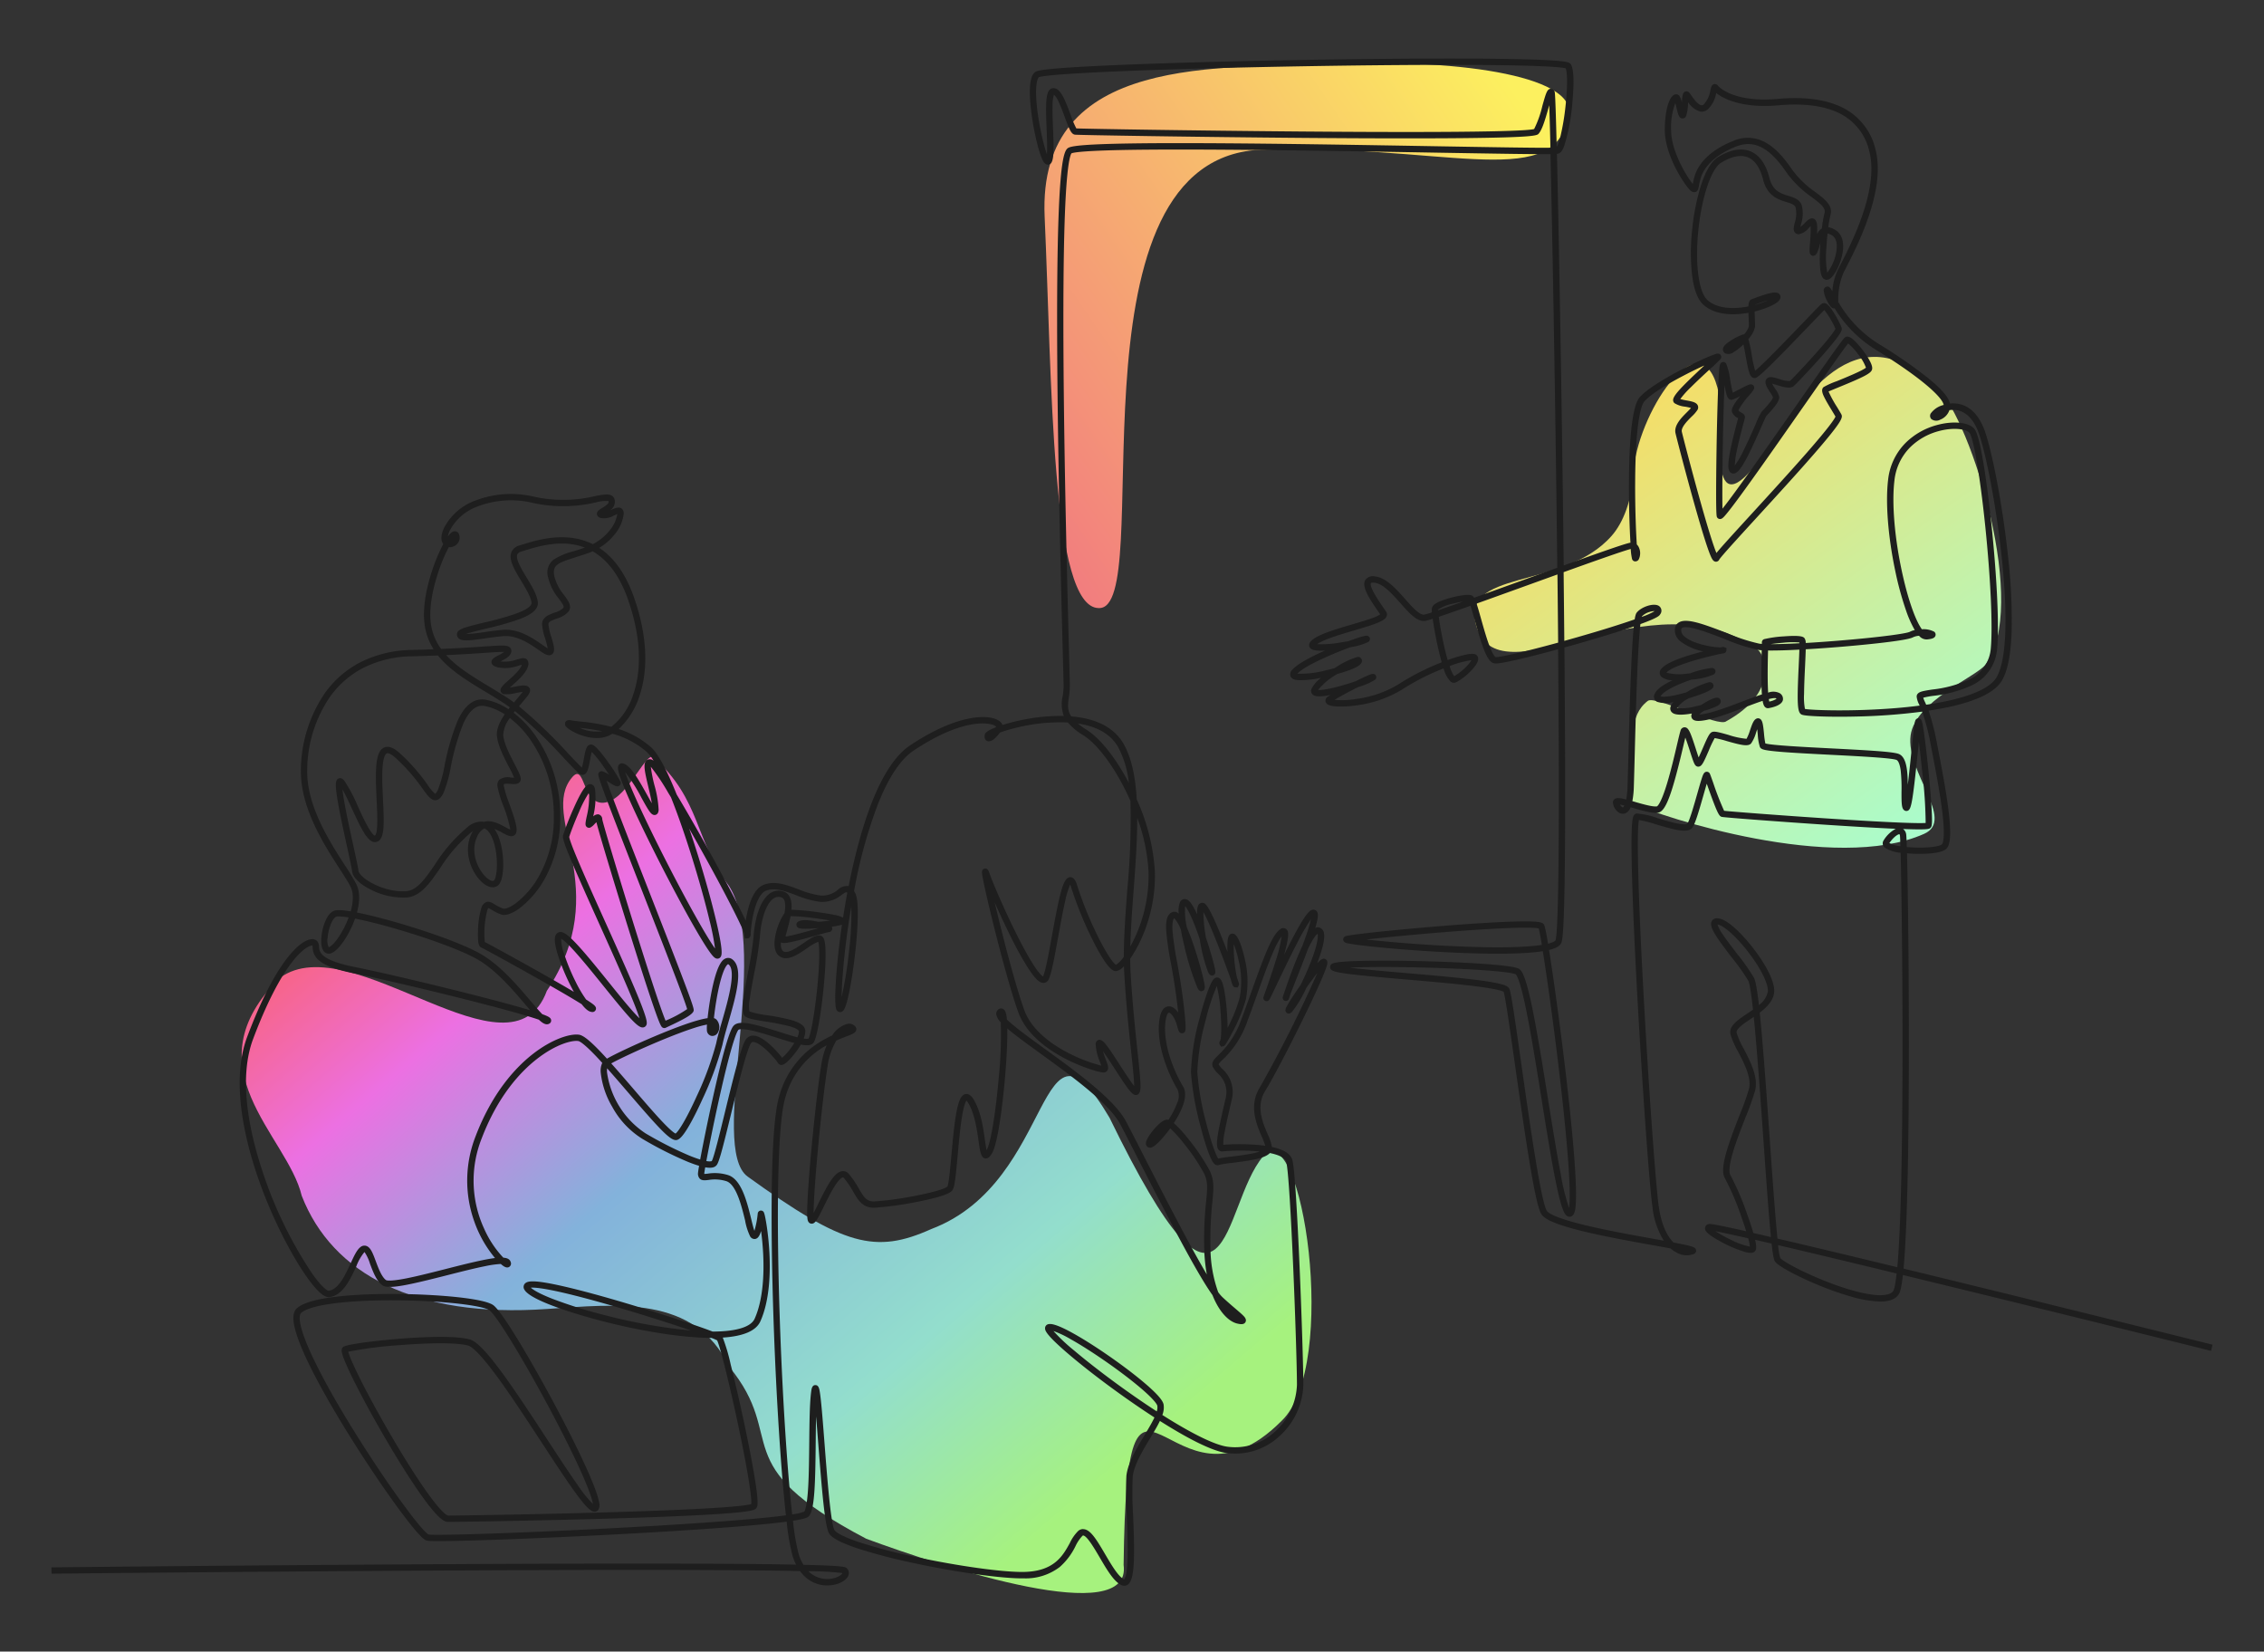 <svg xmlns="http://www.w3.org/2000/svg" xmlns:xlink="http://www.w3.org/1999/xlink" width="510" height="372" viewBox="0 0 510 372">
  <rect x="0" y="0" width="510" height="372" fill="#333333" stroke="none"/>
  <defs>
    <linearGradient id="linear-gradient" y1="0.863" x2="0.964" y2="0.191" gradientUnits="objectBoundingBox">
      <stop offset="0" stop-color="#f27e7e"/>
      <stop offset="1" stop-color="#fcf05f"/>
    </linearGradient>
    <linearGradient id="linear-gradient-2" x1="0.343" y1="0.087" x2="0.951" y2="0.923" gradientUnits="objectBoundingBox">
      <stop offset="0" stop-color="#f9dc62"/>
      <stop offset="1" stop-color="#a3ffd5"/>
    </linearGradient>
    <linearGradient id="linear-gradient-3" x1="0.051" y1="0.336" x2="0.79" y2="1" gradientUnits="objectBoundingBox">
      <stop offset="0" stop-color="#a6f27e"/>
      <stop offset="0.227" stop-color="#93decd"/>
      <stop offset="0.542" stop-color="#83b2db"/>
      <stop offset="0.778" stop-color="#ec70e2"/>
      <stop offset="1" stop-color="#fc5f5f"/>
    </linearGradient>
    <clipPath id="clip-path">
      <rect id="Rectangle_1214" data-name="Rectangle 1214" width="486.827" height="343.989" transform="translate(0 0)" fill="none"/>
    </clipPath>
  </defs>
  <g id="Group_1336" data-name="Group 1336" transform="translate(-728 -758)">
    <rect id="Rectangle_1193" data-name="Rectangle 1193" width="510" height="372" transform="translate(728 758)" fill="#fff" opacity="0"/>
    <path id="Path_1430" data-name="Path 1430" d="M60.85,5.917c27.033-1.091,55.14,2.871,51.208,12.568-3.69,16.351-29.065,5.049-70.592,6.866C-1.959,29.48,19.722,128.973,6.459,128.494c-10.807,0-10.538-51.229-12.2-88.151S33.817,7.008,60.85,5.917Z" transform="translate(969.063 766.47)" fill="url(#linear-gradient)"/>
    <path id="Path_1431" data-name="Path 1431" d="M-27.556,29.167C-31.961,15.724-8.2,21.011,2.8,8.533c2.643-3,4.573-8.043,4.9-14.165C8.382-18.467,22.43-40.379,26.635-24.887,28.422-18.3,23.5,7.735,35.775-8.1,45.889-22.194,57.372-42.617,76.1-24.887c7.845,7.493,20.782,49.742,10.862,62.478-2.135,2.742-15.774,8.191-16.807,15.871-1.122,8.342,10.116,19.023,3.05,22.18-20.1,8.978-59.415-3.859-65.512-6.824-1.586-.771-.117-4.193,0-9.242.1-4.433-1.179-10.482,3.262-13.878,1.728-1.321,16.023,6.11,17.682,4.583C40.108,43.958,37.608,35.82,35.775,34.2,11.769,16.8-22,46.12-27.556,29.167Z" transform="translate(1088.24 870.167)" fill="url(#linear-gradient-2)"/>
    <path id="Path_1433" data-name="Path 1433" d="M131.22,51.029c7.667,16.124,25.293,14.046,41.034,12.949,29.623-2.065,48.345,7.837,55.214,25.5,3.244,13.672,25.487,28.9,4.867,49.121-16.122,11.725-52.011-24.895-60.081-2.963-15.29,22.927,1.807,39.279-5.683,48.084-2.859,3.361-2.227-5.43-6.605-5.712-5.408-.345-9.758,11.346-11.666,10.282-10.819-9.564-9.369-18.961-17.081-29.013-9.441-14.919,4.724-59.037-4.2-65.473C105.334,78.162,98.263,76.327,85.641,81.991,57.257,92.72,62.015,134.97,45.5,107.056,18.3,51.2,20.488,87.1,10.895,98.368,2.126,107.86-6.331,51.21,6.748,38.771,32.133,13.329,41.585,66.459,42.328,6.333,40.374-8.091,82.7,5.744,100.3,12.227,132.674,29.235,117.645,34.529,131.22,51.029Z" transform="translate(1023.438 1116.816) rotate(-180)" fill="url(#linear-gradient-3)"/>
    <g id="Group_1396" data-name="Group 1396" transform="translate(739.586 771.185)">
      <g id="Group_1395" data-name="Group 1395" transform="translate(0 0.001)" clip-path="url(#clip-path)">
        <path id="Path_1424" data-name="Path 1424" d="M241.68,343.988a1.531,1.531,0,0,1-.6-.13c-1.709-.734-3.286-3.423-4.956-6.271-1.18-2.013-2.8-4.769-3.675-4.916-.042-.007-.094-.016-.2.074a8.723,8.723,0,0,0-1.56,2.315,14.97,14.97,0,0,1-3.529,4.686,12.589,12.589,0,0,1-8.075,2.574c-4.811.086-15.057-1.336-24.912-3.455a123.384,123.384,0,0,1-12.573-3.291c-5.193-1.735-6.22-2.887-6.54-3.6-.865-1.933-1.51-9.547-2.326-20.092-.156-2.016-.32-4.134-.48-6.022-.049,1.855-.07,3.919-.092,6.036-.093,9.1-.237,14.747-1.454,16.332-.208.271-.48.625-3.658,1.118a49.518,49.518,0,0,0,1.276,7.515,11.25,11.25,0,0,0,1.074,2.41l1.065.026c8.168.213,8.421.466,8.714.759a1.479,1.479,0,0,1,.312,1.7c-.593,1.328-2.848,2.272-5.136,2.147a7.3,7.3,0,0,1-4.168-1.584,8.38,8.38,0,0,1-1.558-1.639c-6.9-.148-18.416-.257-37.337-.257-11.621,0-26.029.041-43.891.139-43.5.239-86.947.707-87.381.712L0,339.845c.442,0,44.7-.482,88.616-.718,25.8-.139,46.432-.169,61.333-.09,7.291.039,13.258.1,17.8.2a13.416,13.416,0,0,1-.786-1.936,49.946,49.946,0,0,1-1.339-7.749c-2.054.273-4.976.584-9.148.941-9.132.781-20.58,1.455-28.576,1.883-19.008,1.018-41.566,1.856-43.3,1.456-.365-.084-1.22-.282-5.573-6.086-2.692-3.589-5.929-8.274-9.115-13.194-3.786-5.846-12.823-20.286-14.962-28.1-.677-2.474-.581-4.083.3-4.916,3.243-3.089,16.911-3.313,22.636-3.267,9.111.074,19.467.959,21.633,2.506,1.934,1.382,7.852,11.324,12.859,20.563,4.923,9.085,10.4,20.143,11.008,23.935a2.077,2.077,0,0,1-.2,1.608,1.013,1.013,0,0,1-.857.42c-.787-.021-1.861-.856-4.778-4.946-2.017-2.829-4.517-6.654-7.163-10.7-3.3-5.049-6.71-10.269-9.737-14.422-4.131-5.668-5.972-7.123-6.788-7.345-2.368-.646-7.908-.686-15.2-.112a91.907,91.907,0,0,0-11.8,1.5c.414,1.788,4.1,9.423,9.935,19.369,2.885,4.915,5.575,9.148,7.778,12.239,3.623,5.082,4.671,5.29,4.779,5.3,1.9,0,18.172-.234,34.624-.7,27.124-.77,32.639-1.546,33.666-1.9.157-1.263-.729-7.436-3.118-18.6-2.1-9.826-4.033-17.263-4.571-18.27a11.837,11.837,0,0,0-1.272-.55c-6.441-.027-15.574-1.435-24.9-3.861-2.614-.68-15.729-4.216-17.244-7.019a1.108,1.108,0,0,1,.266-1.489c.634-.472,2.084-.714,8.35.706,3.735.846,8.757,2.2,14.524,3.921,4.8,1.431,9.972,3.073,14.192,4.507,2.446.831,4.033,1.4,5.07,1.806q.681,0,1.316-.025c4.566-.167,7.384-1.157,8.15-2.862,1.948-4.334,2.126-10.227,1.933-14.406-.093-2.014-.283-3.864-.483-5.353-.328,1.1-.709,1.635-1.239,1.77a1.121,1.121,0,0,1-1.237-.591,13.571,13.571,0,0,1-1.125-3.562c-.789-3.231-1.981-8.113-4.229-8.847a8.684,8.684,0,0,0-3.982-.275c-.847.1-1.517.176-2-.292a1.648,1.648,0,0,1-.388-1.329c.018-.228.1-.772.238-1.561-.7-.205-1.519-.492-2.488-.881a83.147,83.147,0,0,1-10.3-5.2,19.411,19.411,0,0,1-6.8-7.243,19.186,19.186,0,0,1-2.568-7.629,4.218,4.218,0,0,1,.343-2.232c-.378-.414-.747-.813-1.1-1.191-3.056-3.24-4.029-3.688-4.305-3.73-1.406-.214-5.076.708-9.426,4.129-3.6,2.83-8.657,8.209-12.319,17.767a25.821,25.821,0,0,0,.576,20.451,22.936,22.936,0,0,0,4.291,6.449c.887.065,1.455.348,1.647.953a.9.9,0,0,1-.289,1.1c-.6.419-1.318-.141-1.623-.38-.094-.074-.2-.159-.307-.257a22.375,22.375,0,0,0-3.476.485c-2.447.485-5.58,1.282-8.61,2.053-8.938,2.274-13.3,3.236-14.629,2.235-1.317-.988-2.086-3.046-2.764-4.863a9.5,9.5,0,0,0-1.219-2.591l-.034.024a11,11,0,0,0-1.8,3.154c-1.349,2.926-3.028,6.568-6.046,6.967-.621.082-1.709-.141-3.988-3.01-3.444-4.336-8.8-13.919-12.412-24.712-2.959-8.836-5.734-21.373-2.145-30.916,2.831-7.528,5.724-13.311,8.6-17.187,1.219-1.643,3.582-4.449,5.713-4.772a1.528,1.528,0,0,1,1.491.469,2.2,2.2,0,0,1,.373,1.256c.093,1.111.248,2.971,8.024,4.518,5.191,1.033,16.222,3.611,25.657,6,5.178,1.31,9.547,2.477,12.636,3.376q.666.194,1.256.372-.484-.563-1.035-1.216c-2.832-3.337-6.71-7.908-10.911-10.282-4.055-2.29-11.95-4.99-17.987-6.752-4.139-1.208-7.282-1.963-9.522-2.395l-.033.093c-1.266,3.536-3.544,6.888-5.187,7.631a1.478,1.478,0,0,1-2.064-.769c-.545-1.145-.358-3.133,0-4.613.234-.973.935-3.313,2.38-4.036.421-.211,1.26-.376,3.922.063.632-2.271.635-4.192-.006-5.491-.5-1.02-1.411-2.426-2.462-4.054-3.523-5.456-8.847-13.7-8.756-22.158a31.047,31.047,0,0,1,5.452-17.52,22.455,22.455,0,0,1,7.711-6.759,26.46,26.46,0,0,1,11.836-2.9c1.767-.045,3.393-.1,4.892-.153a13.782,13.782,0,0,1-2.022-5.595c-.638-4.718,1.023-10.3,2.07-13.215a37.379,37.379,0,0,1,2.132-4.885c-.416-.551-.724-1.62.148-3.589a12.915,12.915,0,0,1,7.186-6.251,22.452,22.452,0,0,1,13.358-.774,30.872,30.872,0,0,0,13.392-.165,17.086,17.086,0,0,1,2.645-.392c.976-.017,1.594.325,1.838,1.017a2.244,2.244,0,0,1-1.01,2.555l.318-.137c.848-.37,1.648-.719,2.269-.286a1.354,1.354,0,0,1,.494,1.283,8.829,8.829,0,0,1-2.017,4.544,12.917,12.917,0,0,1-3.49,3.05c3.117,2.04,5.986,5.636,8.025,11.7,3.492,10.379,2.459,17.613.977,21.854a17.345,17.345,0,0,1-4.622,7.253,20.55,20.55,0,0,1,7.275,4.08c1.812,1.622,3.9,5.941,5.8,10.676,1.928,3.206,4.28,7.289,6.711,11.655,2.627,4.718,5.082,9.286,6.913,12.862.859,1.678,1.479,2.938,1.926,3.891.09-.572.2-1.171.33-1.76.771-3.476,1.991-5.589,3.628-6.28,2.5-1.056,5.277-.019,7.96.983a19.631,19.631,0,0,0,5.029,1.4,5.437,5.437,0,0,0,3.83-1.315,2.911,2.911,0,0,1,2.276-.828q.066.015.13.036c.524-2.671,1.122-5.366,1.8-8,3.214-12.555,7.272-20.539,12.061-23.732,10.985-7.323,18.283-7.136,20.3-5.3a1.666,1.666,0,0,1,.489.726,43.686,43.686,0,0,1,5.254-1.308,42.01,42.01,0,0,1,8.576-.732,7.636,7.636,0,0,1-.266-4.444,16.034,16.034,0,0,0,.21-2.28c0-.5-.066-2.982-.166-6.74-.323-12.141-1.078-40.572-1.257-65.621-.1-14.042-.008-25.2.275-33.15.485-13.656,1.4-15.281,2.214-15.732.978-.541,5.337-1.148,30.578-1.043,16.168.067,35.866.405,51.693.677,11.96.205,22.564.387,26.329.349-.1-4.212-.194-7.487-.27-9.586-.053.186-.1.371-.155.549-.8,2.852-1.433,4.942-2.226,5.862-.343.4-.732.85-17.242,1.008-8.719.084-20.621.067-35.377-.05-24.876-.2-51.223-.639-51.847-.728-.839-.12-1.277-1.224-2.275-3.934-.441-1.2-.941-2.557-1.45-3.586a4.049,4.049,0,0,0-1-1.471,7.619,7.619,0,0,0-.314,2.5c-.038,1.487.037,3.352.11,5.155.163,4.066.234,6.609-.353,7.607a.918.918,0,0,1-.929.485c-.517-.073-.889-.527-1.326-1.619a25.646,25.646,0,0,1-.925-2.974,59.657,59.657,0,0,1-1.591-9.363c-.458-5.73.725-6.617,1.114-6.908.367-.275,1.13-.848,18.744-1.587,10.208-.429,23.88-.813,38.5-1.084,27.344-.506,57.2-.586,62.255.375.57.108.965.243,1.171.578.852,1.386.576,5.9.335,8.476a45.057,45.057,0,0,1-1.825,9.83c-.4,1.073-.816,1.626-1.344,1.791a1.715,1.715,0,0,1-.315.046c.1,4.076.211,9.356.347,16.195.384,19.347.761,42.9,1.036,64.62q.077,6.089.142,11.9c10.066-3.616,13.773-4.88,15.037-5.139-.21-3.378-.367-8.55-.341-13.591.057-11,.886-17.462,2.465-19.211,2-2.212,7.045-4.979,9.876-6.431,1.744-.9,3.6-1.782,5.1-2.433.681-.3,1.265-.533,1.688-.686.54-.2,1.007-.363,1.386-.062a.74.74,0,0,1,.135,1.015,26.165,26.165,0,0,1-2.283,2.2c-1.353,1.252-3.037,2.809-4.447,4.219a20.289,20.289,0,0,0-2.358,2.634,12.362,12.362,0,0,0,1.4.312c1.222.225,2.187.4,2.527,1.1a1.092,1.092,0,0,1-.04,1.007,7.646,7.646,0,0,1-1.318,1.524c-.974.973-2.446,2.444-2.216,3.444.205.894,1.913,7.529,3.753,14.161,2.4,8.66,3.528,11.91,4.036,13.128,1.063-1.3,3.509-3.99,8.07-8.972,4.033-4.406,8.6-9.4,12.3-13.62,5.171-5.911,6.253-7.633,6.45-8.134-.22-.389-.518-.88-.831-1.4-.543-.894-1.157-1.908-1.585-2.746-.363-.712-.971-1.9-.255-2.5a17.642,17.642,0,0,1,2.954-1.322c1.928-.787,5.863-2.394,6.58-3.052a10.341,10.341,0,0,0-1.756-3,12.918,12.918,0,0,0-2.264-2.461c-1.091,1.373-5.428,7.581-9.633,13.6-3.985,5.7-8.5,12.17-12.084,17.168-1.955,2.727-3.432,4.741-4.517,6.155-.609.794-1.077,1.378-1.431,1.784-.5.575-.839.918-1.32.835a.748.748,0,0,1-.6-.546c-.318-1.157-.012-17.373-.009-17.537.085-4.436.2-8.469.318-11.356.068-1.62.138-2.891.208-3.776.118-1.485.2-1.883.656-2.081a.742.742,0,0,1,.932.3,14.005,14.005,0,0,1,.918,3.711c.163.91.391,2.192.584,2.838.414-.2,1.024-.515,1.475-.751,2.126-1.112,2.631-1.376,3.117-.922a.761.761,0,0,1,.166.874,8.264,8.264,0,0,1-1.074,1.409,18.809,18.809,0,0,0-2.431,3.354,1.573,1.573,0,0,0,.619.486c.364.2.913.514.854,1.165a11.413,11.413,0,0,1-.314,1.273c-.362,1.362-.967,3.643-1.412,5.761a20.3,20.3,0,0,0-.546,3.753,19.046,19.046,0,0,0,1.885-3.2c.993-1.968,2.035-4.335,2.8-6.063a16.836,16.836,0,0,1,1.332-2.793c.082-.094.206-.227.362-.395,1.761-1.889,2.189-2.614,2.23-2.889a6.715,6.715,0,0,0-.673-1.172c-.7-1.079-1.429-2.194-.773-2.994.554-.675,1.6-.357,2.932.045a6.238,6.238,0,0,0,2.313.438c.441-.376,2.93-2.977,5.37-5.7,3.964-4.423,4.744-5.737,4.9-6.064a19.893,19.893,0,0,0-2.506-4.229c-.628.615-2.142,2.19-3.73,3.841-2.192,2.281-4.92,5.119-7.167,7.369-4.134,4.14-4.459,4.128-4.872,4.111-.991-.04-1.294-1.275-1.975-5.086-.136-.759-.313-1.753-.483-2.5a12.261,12.261,0,0,1-2.172,1.733,1.936,1.936,0,0,1-1.882.311.994.994,0,0,1-.559-1.022c.051-.413.337-1.024,2.109-2.087a11.862,11.862,0,0,1,2.416-1.162.827.827,0,0,1,.221-.024,4.615,4.615,0,0,0,1.092-1.813c.012-.431-.016-1.071-.045-1.749-.021-.475-.038-.909-.049-1.3-2.849.514-7.271.749-10.149-1.812-1.25-1.113-2.1-3.289-2.524-6.47a45.2,45.2,0,0,1-.076-9.7,50.786,50.786,0,0,1,1.993-10.526c1.09-3.427,2.4-5.629,3.892-6.544,2.793-1.713,5.253-2.156,7.312-1.314,2.024.827,3.5,2.894,4.272,5.977.737,2.95,2.548,3.512,4.3,4.055,1.26.391,2.563.795,3,2.174a7.809,7.809,0,0,1-.161,4.164c-.049.208-.108.457-.149.669a8.423,8.423,0,0,0,.924-.841c.665-.671,1.292-1.3,2.021-1.036.707.26.776,1.163.8,1.5a16.783,16.783,0,0,1,0,1.962,3.134,3.134,0,0,1,1.08-1.259,27.512,27.512,0,0,1,.6-3.466c.3-1.125-.785-2.011-2.9-3.608a23.218,23.218,0,0,1-5.6-5.44c-3.926-5.792-7.375-7.554-11.535-5.89-5.817,2.327-7.39,5.6-7.8,6.892a14.822,14.822,0,0,0-.456,1.921c-.12.661-.214,1.183-.739,1.379a1.231,1.231,0,0,1-1.186-.345c-.973-.785-5.761-7.656-5.761-13.607,0-4.243.913-7.527,2.219-7.985a.936.936,0,0,1,1.067.3,4.141,4.141,0,0,1,.546,1.464c.115-1.529.18-2.233.8-2.446a.824.824,0,0,1,.886.253,6.443,6.443,0,0,1,.44.6c.476.687,1.466,2.118,2.274,2.221a.679.679,0,0,0,.565-.208,5.923,5.923,0,0,0,1.463-3.146c.175-.748.3-1.289.871-1.4a.826.826,0,0,1,.853.379c.028.039,3.229,3.863,13.488,2.952,5.549-.492,10.163.036,13.712,1.572a14.041,14.041,0,0,1,8.288,9.873c2.365,9.131-4.2,21.854-6.673,26.644-.207.4-.385.747-.522,1.021a14.885,14.885,0,0,0-1.2,6.017c-.008.21-.016.4-.025.565a27.063,27.063,0,0,0,9.088,9.475,110.312,110.312,0,0,1,11.077,7.645c3.889,3.152,4.826,4.817,5.013,5.81a6.887,6.887,0,0,1,1-.033c2.163.09,5.114,1.257,6.888,6.311,1.553,4.426,3.918,16.124,5.188,28.04a126.451,126.451,0,0,1,.833,16.674c-.161,5.465-.92,9.331-2.256,11.493-1.524,2.465-5.387,4.407-11.481,5.772-1.156.259-2.812.586-4.981.911a53.27,53.27,0,0,1,1.928,7.607c1.008,5.171,1.958,10.162,2.5,14.382.9,7,.231,8.6-.547,9.236-1.348,1.1-5.63,1.061-6.91,1.022-.389-.012-1.056-.04-1.831-.107.218,8.531.445,28.113.413,46.318-.025,14.32-.193,26.048-.5,34.858-.2,5.788-.445,9.7-.693,12.362,4.2,1.021,8.814,2.144,13.871,3.381,27.688,6.771,55.458,13.688,55.735,13.757l-.346,1.388c-15.762-3.927-44.745-11.1-69.408-17.087-.405,3.6-.8,4.157-1,4.441-.735,1.045-2.164,1.562-4.239,1.537a26.592,26.592,0,0,1-6.69-1.189,69.136,69.136,0,0,1-7.377-2.625c-4.147-1.728-8.747-4.078-9.514-5.225-.191-.286-.407-.9-.753-4.013-1.315-.307-2.558-.594-3.717-.86.393,1.754.209,2.146.116,2.343-.407.866-1.63.586-2.09.48a26.577,26.577,0,0,1-5.584-2.307c-3.745-1.992-3.737-2.755-3.733-3.121a.971.971,0,0,1,.863-.933c.238-.049.64-.132,8.416,1.618-.3-.986-.7-2.177-1.2-3.584A58.224,58.224,0,0,0,377,252.246c-1.3-2.1.552-7.273,3.316-14.354a59.175,59.175,0,0,0,2.091-5.849c.6-2.483-1.1-5.749-2.469-8.373a18.087,18.087,0,0,1-1.714-3.923c-.4-1.829,1.64-3.2,3.795-4.643.425-.285.861-.579,1.288-.881-.5-4.553-.847-6.1-1.069-6.52a48.651,48.651,0,0,0-3.7-5.207c-3.639-4.741-5.169-6.947-4.544-8.178a1.307,1.307,0,0,1,1.306-.668c1.926.046,4.728,2.868,6.227,4.547,3.337,3.737,6.808,9.117,6.542,12.1-.168,1.884-1.591,3.339-3.251,4.6.667,6.351,1.384,16.151,2.25,28.412.479,6.776.931,13.177,1.348,18.111.151,1.793.285,3.226.4,4.369,6.158,1.437,14.811,3.5,27,6.455.232-2.584.467-6.379.662-11.953.306-8.742.475-20.391.5-34.626.038-19.8-.218-38.8-.417-46.78a7.621,7.621,0,0,1-3.574-1.155,1.215,1.215,0,0,1-.244-1.648,7.144,7.144,0,0,1,2.72-2.594l-.143-.006c-3.874-.171-9.328-.486-15.773-.912-9.547-.631-22.819-1.621-23.311-1.77-.585-.177-.991-.808-3.249-7.182l-.1-.283c-.234.774-.5,1.722-.742,2.565-1.044,3.678-1.832,6.353-2.464,7.274-.944,1.375-3.726.663-8.2-.673a30.077,30.077,0,0,0-3.88-1c-.168.848-.378,3.715-.105,13.292.2,7.055.632,16.613,1.247,27.642,1.119,20.075,2.638,41.142,3.316,46,.644,4.616,2.089,7.009,3.344,8.244.739.139,1.408.269,1.994.39.843.174,1.462.319,1.892.442.5.143,1.119.322,1.2.908a.792.792,0,0,1-.469.821,4.561,4.561,0,0,1-4.03-.352,6.912,6.912,0,0,1-1.265-.88c-1.194-.222-2.509-.459-3.81-.693-4.716-.848-10.584-1.9-15.449-3.065-7.765-1.856-9.362-3.136-9.886-4.044-1.386-2.4-3.418-16.132-5.929-33.83-1.051-7.4-2.136-15.054-2.513-16.159-.308-.212-1.666-.717-7.574-1.412-4.2-.494-9.435-.945-14.5-1.381-15.1-1.3-16.6-1.61-16.968-2.479a.813.813,0,0,1,.19-.9c.272-.265.682-.666,7.04-.807,3.588-.08,8.346-.056,13.4.068,8.8.215,19.776.778,21.73,1.657.725.327,1.642,1.395,3.348,9.99,1.064,5.362,2.193,12.387,3.284,19.182,1.02,6.349,1.983,12.345,2.893,17.068a46.933,46.933,0,0,0,1.886,7.678c.167-1.075.283-3.7-.168-10.088-.384-5.442-1.128-12.837-2.15-21.386-1.262-10.554-2.659-20.5-3.589-26.346-1.034.164-2.328.3-3.953.4-3.763.227-8.771.214-14.884-.036-11.179-.458-22.234-1.554-24.933-2.107-.512-.1-1.149-.235-1.2-.854a.756.756,0,0,1,.512-.772c1.117-.424,12.783-1.6,22.468-2.366,4.11-.326,9.985-.749,14.634-.912,2.115-.075,3.786-.088,4.965-.04,1.948.079,2.427.308,2.668.73.076.133.262.459.9,4.268,1.339-.331,1.621-.658,1.677-.756.273-.681.731-5.68.747-31.377.006-9.455-.049-21.012-.162-34.188-2.771.755-5.377,1.43-7.6,1.967-5.885,1.422-6.547,1.267-6.83,1.2-1.492-.349-2.5-3.141-4.34-9.686-.31-1.1-.667-2.375-.963-3.276-2.985,1.062-5.4,1.905-7.149,2.489.191,1.429.558,3.619,1.093,6.072.323,1.48.629,2.69.909,3.67a33.414,33.414,0,0,1,3.836-1.168c1.83-.413,2.365-.218,2.671.054a1.146,1.146,0,0,1,.354,1.069c-.225,1.521-3.274,4.264-4.986,5.057a1.153,1.153,0,0,1-1.221-.176,6.821,6.821,0,0,1-1.571-2.959,53.01,53.01,0,0,0-9.4,4.787,26.018,26.018,0,0,1-10.253,3.541,24.361,24.361,0,0,1-4.251.252c-1.835-.082-2.321-.46-2.54-.78a1.02,1.02,0,0,1,.409-1.467c.15-.106.326-.222.522-.346-2.918.59-3.553.186-3.8.027a1.132,1.132,0,0,1-.44-1.412,7.186,7.186,0,0,1,2.162-2.486,22.052,22.052,0,0,1-5.137.538c-.617-.045-1.471-.186-1.752-.887a1.41,1.41,0,0,1,.435-1.5c1.249-1.382,4.4-2.986,7.325-4.277-2.773.142-3.167-.38-3.362-.637s-.532-.951.557-1.82c1.611-1.288,5.332-2.385,8.93-3.445,1.639-.483,3.186-.939,4.394-1.375a7.605,7.605,0,0,0,1.918-.887c-.156-.239-.365-.542-.6-.88-2.009-2.908-3.6-5.432-2.746-6.866a2.1,2.1,0,0,1,2.225-.784c2.476.27,4.751,2.835,6.759,5.1,1.519,1.713,3.242,3.654,4.275,3.493a16.328,16.328,0,0,0,1.736-.5,4.213,4.213,0,0,1-.006-.934c.09-.48.485-.888,1.244-1.287,1.762-.925,6.57-2.12,7.741-1.6a1.145,1.145,0,0,1,.525.521c3.665-1.308,7.8-2.8,11.724-4.22,2.609-.943,4.939-1.783,7.02-2.532q-.066-5.878-.144-12.057c-.4-31.457-.971-63.523-1.388-81.118-3.2.045-11.04-.078-26.388-.342-15.823-.272-35.515-.61-51.674-.677-8.759-.036-15.69.012-20.6.145-7.284.2-8.894.543-9.244.7-.113.147-.522.911-.9,4.545-.273,2.6-.488,6.261-.639,10.871C227.976,44.781,227.9,55.9,228,69.8c.189,24.824.906,51.808,1.251,64.777.1,3.9.166,6.259.166,6.778a17.158,17.158,0,0,1-.225,2.481c-.224,1.58-.41,2.894.527,4.335,4.639.385,9.358,1.942,11.792,6.178,1.846,3.213,2.686,7.565,2.969,12.514a46.142,46.142,0,0,1,4.091,16.26,34.67,34.67,0,0,1-3.267,15.6,28.314,28.314,0,0,1-2.294,4.023c.007,1.155.039,2.271.1,3.343.426,7.081,1.08,13.179,1.557,17.632.814,7.6.9,8.993.132,9.568a.853.853,0,0,1-.669.154c-.789-.141-1.693-1.383-4.614-5.9-.791-1.223-1.842-2.846-2.631-3.938a18.312,18.312,0,0,0,.647,1.925c.416,1.1.691,1.822.351,2.383a.979.979,0,0,1-.743.463c-.783.092-4.832-1.061-8.831-3.145-3.787-1.974-8.683-5.377-10.5-10.381-1.3-3.569-3.294-10.574-5.344-18.737-.832-3.313-1.583-6.464-2.115-8.873-.263-1.191-.458-2.14-.582-2.821-.2-1.105-.223-1.419.03-1.718a.732.732,0,0,1,.688-.248c.475.086.625.508.833,1.092.87,2.442,3.372,8.225,5.9,13.311,4.107,8.273,5.728,9.667,6.16,9.9.577-1.26,1.3-5.289,2.01-9.187,1.831-10.128,2.588-13.086,4.076-13.172,1.022-.06,1.431,1.278,1.6,1.849a81.433,81.433,0,0,0,4.656,11.465c2.3,4.627,3.644,6.195,4.087,6.416a6.3,6.3,0,0,0,1.766-1.828c0-4.572.378-9.681.773-15.02a167.86,167.86,0,0,0,.718-20.069q-.532-1.2-1.124-2.393c-2.924-5.867-6.484-10.506-9.523-12.41a14.024,14.024,0,0,1-3.463-2.866,40.936,40.936,0,0,0-10.9,1.018,36.38,36.38,0,0,0-4.391,1.256c-.7.975-1.881,2.238-2.806,1.928-.239-.08-.779-.372-.627-1.355.046-.3.128-.833,2.506-1.753q.04-.065.077-.131a2.048,2.048,0,0,0-.945-.49c-1.022-.305-6.674-1.457-17.658,5.865-2.937,1.958-5.653,6.05-8.07,12.16a109,109,0,0,0-5.229,18.917q-.055.282-.109.562c.087.135.163.269.231.393,1.185,2.179.37,10.545-.035,14.041-.346,2.984-.788,5.87-1.244,8.127-.79,3.911-1.293,4.31-1.535,4.5a.874.874,0,0,1-1.153-.022c-.273-.243-.781-.694-.309-7.493.227-3.275.662-7.437,1.325-11.984-.036.013-.073.026-.113.038a16.338,16.338,0,0,1-2.208.43.773.773,0,0,1,.1.633.829.829,0,0,1-.762.586c-.371.051-1.653.412-3.009.794-1.523.429-3.248.915-4.673,1.252-1.814.428-2.644.517-3.1.271l0,.031c-.046.994.142,1.689.528,1.957.939.65,2.951-.724,4.568-1.828,1.512-1.032,2.705-1.847,3.707-1.718a1.154,1.154,0,0,1,.92.864c.792,2.139.022,9.9-.232,12.232-.286,2.615-.644,5.13-1.007,7.081-.635,3.409-1.054,3.875-1.233,4.075-.471.524-1.366.584-2.77.314a17,17,0,0,1-1.062,1.623c-.2.271-1.982,2.659-3.054,2.937a.863.863,0,0,1-1-.4c-.32-.569-3.662-4.534-5.5-4.731a.548.548,0,0,0-.536.176c-.211.237-.741,1.284-1.931,5.628-.831,3.034-1.74,6.764-2.618,10.371-1.872,7.684-2.69,10.881-3.253,11.555-.344.413-.963.766-2.572.486-.12.69-.191,1.154-.205,1.336,0,.066-.006.117-.005.155a7.09,7.09,0,0,0,.8-.066,10.069,10.069,0,0,1,4.591.336c3.006.981,4.259,6.117,5.175,9.868.248,1.018.5,2.062.727,2.675a20.365,20.365,0,0,0,.748-3.879.736.736,0,0,1,.5-.647.725.725,0,0,1,.767.2c.107.118.307.339.723,3.014.215,1.381.5,3.586.641,6.241.236,4.461.074,10.764-2.037,15.461-.957,2.129-3.806,3.359-8.473,3.659a41.376,41.376,0,0,1,1.792,6.078c.877,3.469,1.933,8.042,2.9,12.545,1.043,4.872,1.917,9.376,2.462,12.683,1.013,6.149.669,6.7.463,7.029-.23.368-.627.654-3.658.987-1.781.2-4.338.39-7.6.576-5.549.317-13.191.617-22.711.892-16.754.484-33.55.726-35.537.726-.824,0-2.129-.638-5.565-5.373-2.1-2.893-4.69-6.915-7.493-11.633C70.936,303.611,66.2,294.428,65.488,291.7c-.085-.329-.311-1.2.343-1.565,1.03-.572,7.243-1.358,12.654-1.786,4.394-.348,12.282-.79,15.743.154,3.087.842,9.137,9.8,17.347,22.365,2.557,3.914,4.973,7.61,6.94,10.388a28.453,28.453,0,0,0,3.465,4.323c-.113-.794-.635-2.706-2.651-7.208-1.76-3.929-4.35-9.124-7.295-14.63-5.95-11.124-11.818-20.7-13.36-21.8-1.409-1.007-9.767-2.149-20.813-2.239-11.389-.093-19.68,1.008-21.638,2.872-.154.146-.478.667-.171,2.341.86,4.693,6.159,14.974,14.176,27.5,3.23,5.047,6.577,9.944,9.424,13.789,4.073,5.5,5.13,6.165,5.281,6.238,1.458.279,20.5-.3,42.195-1.458,7.877-.418,19.2-1.079,28.406-1.848,4.689-.392,7.825-.732,9.921-1.011-1.135-10.174-2.13-26.321-2.681-40.972-.382-10.176-1.433-44.084,1.1-53.177a20.776,20.776,0,0,1,7.066-10.938,23.963,23.963,0,0,1,4.919-2.992l.062-.088a5.827,5.827,0,0,1,3.286-2.491,1.784,1.784,0,0,1,1.964.669.9.9,0,0,1,.1.769c-.194.583-.836.831-2.242,1.374-.631.244-1.382.534-2.206.9a15.253,15.253,0,0,0-1.972,5.733c-1.245,7.616-3.166,27.42-3.152,33.09.328-.613.706-1.382,1.041-2.064,2.038-4.144,3.616-7.1,5.366-7.326a1.677,1.677,0,0,1,1.53.633,19.744,19.744,0,0,1,2.211,3.24c1.171,2.013,1.81,2.979,3.5,2.939a72.836,72.836,0,0,0,9.166-1.252c5.173-.99,7.021-1.784,7.31-2.106.326-.584.653-4.21.917-7.127.257-2.845.549-6.069.952-8.594.545-3.411,1.151-4.836,2.16-5.083.639-.157,1.239.194,1.784,1.042,1.71,2.665,2.255,6.5,2.653,9.3.11.775.238,1.677.371,2.268.025-.044.051-.091.078-.142.863-1.608,1.947-8.156,2.635-15.924a95.61,95.61,0,0,0,.485-12.739,3.338,3.338,0,0,1-1.029-1.789,1.228,1.228,0,0,1,.355-.982.962.962,0,0,1,1.3-.154c.3.219.6.625.76,2.312.388.382.929.868,1.679,1.481,1.743,1.424,4.184,3.192,6.767,5.064,7.019,5.084,15.755,11.412,18.413,16.468,1,1.909,2.382,4.61,3.979,7.738,4.057,7.948,10.109,19.8,14.187,26.664a38.035,38.035,0,0,1-.592-6.077,80.089,80.089,0,0,1,.435-10.352c.289-2.978.434-4.473-.478-6.337a42.729,42.729,0,0,0-4.395-6.553,30.343,30.343,0,0,0-3.208-3.584c-.46.634-.949,1.255-1.449,1.839-2.095,2.447-2.8,2.491-3.031,2.506a.921.921,0,0,1-.868-.428c-.273-.449-.147-1.044.422-1.989a14.472,14.472,0,0,1,1.939-2.47c1.3-1.319,1.976-1.44,2.374-1.417a1.1,1.1,0,0,1,.208.029,18.113,18.113,0,0,0,1.937-3.721,3.777,3.777,0,0,0,.14-3.042c-2.231-3.719-4.67-9.895-4.2-15.06.216-2.375.927-3.628,2.113-3.722.508-.04,1.287.147,2.111,1.274q.051.07.1.143c-.195-1.856-.5-4.259-.914-6.884-.217-1.376-.469-2.786-.713-4.15a70.257,70.257,0,0,1-1.078-7.371c-.062-1.042-.226-3.809,1.533-4.294a1.334,1.334,0,0,1,1.286.409,5.33,5.33,0,0,1,.293-2.633,1.207,1.207,0,0,1,.935-.662c.685-.073,1.515.361,2.9,3.421-.023-1.995.395-2.269.638-2.429a1.029,1.029,0,0,1,1.409.327c.824.922,2.318,4.159,4.441,9.62q.185.475.36.931c-.143-3.3.344-3.7.566-3.888a.886.886,0,0,1,1.065-.055c1.236.794,2.2,5.223,2.311,5.726a21.413,21.413,0,0,1,.213,8.9,35.509,35.509,0,0,1-2.741,6.887c-.547,1.076-1.019,1.914-1.319,2.427-.627,1.073-.727,1.213-1.074,1.281l-.446.087-.269-.368a.867.867,0,0,1,.068-1c.2-.381.357-2.71.068-6.5a31.619,31.619,0,0,0-.845-5.768,46.691,46.691,0,0,0-2.488,7.631,50.227,50.227,0,0,0-1.894,11.771,61.532,61.532,0,0,0,2.018,11.489c1.224,4.8,2.227,7.29,2.678,7.956a28.047,28.047,0,0,1,2.908-.438c1.569-.193,3.521-.434,5.1-.783a13.94,13.94,0,0,0,1.35-.362q-.4-.042-.815-.076a43.577,43.577,0,0,0-7.48.04,1.011,1.011,0,0,1-.925-.3c-.793-.836-.439-3.06,1.107-9.773.133-.58.265-1.151.389-1.7a5.618,5.618,0,0,0-1.753-5.829,5.8,5.8,0,0,1-1.059-1.369c-.493-1.04.28-1.795,1.174-2.669a20.241,20.241,0,0,0,5.227-8.108c.771-2.025,1.551-4.214,2.305-6.33,2.827-7.935,4.675-12.836,6.493-13.987a1.051,1.051,0,0,1,1.293-.017c.5.4.836,1.182-.471,5.83.6-1.219,1.223-2.443,1.824-3.59,3.019-5.761,3.917-6.41,4.523-6.567a.954.954,0,0,1,.975.28c.342.387.546.984-.294,3.8l.043-.019a1.275,1.275,0,0,1,1.082.009,1.616,1.616,0,0,1,.852,1.333c.219,1.5-.623,4.228-1.554,6.647.772-.857,1.382-1.285,1.962-.88s.294,1.24.038,1.973c-.233.668-.614,1.609-1.13,2.8-.947,2.177-2.322,5.118-3.977,8.5-3.377,6.912-6.909,13.625-8.587,16.326-2.151,3.461-.6,7.1.54,9.755a10.059,10.059,0,0,1,.954,2.889c2.723.578,4.245,1.559,4.627,2.967,1.04,3.841,2.463,43.6,2.463,50.647a16.231,16.231,0,0,1-5.525,11.661,14.55,14.55,0,0,1-9.779,3.788,15.92,15.92,0,0,1-1.864-.111c-3.608-.424-9.72-3.806-15.146-7.242-.577,1.2-1.377,2.532-2.229,3.947-1.694,2.812-3.613,6-3.888,8.581a80.584,80.584,0,0,0,.086,8.737c.13,3.341.265,6.8.186,9.628-.1,3.59-.521,5.382-1.41,5.993a1.328,1.328,0,0,1-.76.239M232.4,331.237a1.673,1.673,0,0,1,.276.023c1.464.245,2.73,2.289,4.673,5.6,1.411,2.405,3.01,5.132,4.286,5.68l.016.006c.134-.126.651-.863.763-4.792.08-2.79-.055-6.238-.185-9.573a80.568,80.568,0,0,1-.079-8.944c.308-2.9,2.315-6.229,4.085-9.168.828-1.375,1.671-2.775,2.238-3.987-3.068-1.983-5.825-3.91-7.655-5.22-4.364-3.125-8.525-6.346-11.715-9.07-5.229-4.464-5.258-5.346-5.272-5.77a.927.927,0,0,1,.791-.962c.589-.109,1.811-.008,5.62,2.116,2.383,1.329,5.355,3.221,8.37,5.33s5.822,4.257,7.909,6.053c3.321,2.859,3.877,3.985,4.006,4.583a4.5,4.5,0,0,1-.278,2.382c6.694,4.249,11.964,6.83,14.753,7.158a13.155,13.155,0,0,0,10.525-3.325,14.971,14.971,0,0,0,5.045-10.592c0-7.536-1.454-46.734-2.413-50.273-.229-.845-1.535-1.527-3.693-1.968-1.117,1.212-4.308,1.7-8.56,2.222a22.036,22.036,0,0,0-2.868.446.926.926,0,0,1-.878-.084c-.356-.226-.833-.773-1.67-3.109-.537-1.5-1.119-3.451-1.683-5.644a65.23,65.23,0,0,1-2.112-12,51.95,51.95,0,0,1,1.986-12.349c.555-2.143,1.167-4.173,1.723-5.718.955-2.652,1.423-2.982,1.623-3.123a.933.933,0,0,1,1.193.08c.294.263.643.8,1.009,2.789.219,1.192.411,2.76.54,4.416.042.538.163,2.219.17,3.872a34.216,34.216,0,0,0,2.739-6.8,19.873,19.873,0,0,0-.194-8.109,21.816,21.816,0,0,0-1.155-3.93,28.248,28.248,0,0,0,.12,3.3,32.685,32.685,0,0,0,.6,4.192c.535,1.5.513,1.551.391,1.817l-.2.426-.469-.008c-.479-.009-.637-.39-.741-.643a7.831,7.831,0,0,1-.346-1.129c-1.164-3.3-4.538-12.351-6.19-15.181a32.637,32.637,0,0,0,.515,5.376q.03.189.061.376c.892,2.649,1.653,5.3,1.965,6.719.07.317.114.561.137.745.083.682-.223.934-.495,1.026-.667.225-.991-.47-1.129-.767a35.823,35.823,0,0,1-1.87-7.373l-.128-.375c-1.736-5.057-2.749-6.6-3.157-7.067a15.609,15.609,0,0,0,.395,4.824c.429.984.886,2.171,1.363,3.547.727,2.1,1.458,4.508,2,6.617.247.954.435,1.77.545,2.361.134.724.273,1.472-.362,1.74-.689.29-1.06-.452-1.181-.7a59.734,59.734,0,0,1-3.038-9.8q-.433-1.841-.712-3.348a8.009,8.009,0,0,0-1.469-2.528c-.182.146-.521.7-.4,2.782a69.46,69.46,0,0,0,1.058,7.2c.245,1.371.5,2.788.718,4.179.412,2.618.771,5.37.986,7.551.1,1.038.167,1.906.187,2.511.025.757.051,1.54-.651,1.684-.244.05-.693.029-.965-.68a8.356,8.356,0,0,1-.261-.872c-.523-2.049-1.525-3.109-1.895-3.079-.124.01-.622.45-.8,2.425-.438,4.822,1.882,10.66,4,14.195.843,1.4.534,3.517-.917,6.278-.334.635-.729,1.3-1.168,1.971a27.29,27.29,0,0,1,3.366,3.688,44.567,44.567,0,0,1,4.708,7c1.09,2.228.912,4.063.617,7.1a78.86,78.86,0,0,0-.428,10.183,30.016,30.016,0,0,0,1.736,10.106,8.591,8.591,0,0,0,.94,1.112c1.1,1.027,2.14,1.92,2.98,2.638.687.587,1.229,1.051,1.611,1.423.353.344.944.92.629,1.553-.34.684-1.253.486-1.8.367-1.751-.381-3.53-2.108-4.881-4.74a18.328,18.328,0,0,1-.756-1.682c-3.723-5.143-11.16-19.71-16.761-30.683-1.595-3.124-2.972-5.822-3.971-7.723-2.5-4.76-11.087-10.978-17.986-15.975-3.32-2.4-5.83-4.242-7.509-5.682.006.342.008.712.007,1.111-.01,2.622-.191,6.123-.512,9.858-.55,6.407-1.624,14.695-2.842,16.963-.258.481-.8,1.483-1.643,1.332-.948-.169-1.127-1.427-1.483-3.934-.379-2.669-.9-6.325-2.44-8.727a2.036,2.036,0,0,0-.277-.358c-.193.248-.636,1.125-1.1,4.183-.369,2.424-.645,5.474-.888,8.165-.47,5.206-.7,7.234-1.216,7.882-.249.311-1,1.256-8.154,2.626a74.321,74.321,0,0,1-9.415,1.28c-2.616.061-3.663-1.742-4.773-3.65a18.6,18.6,0,0,0-2.051-3.018c-.15-.172-.229-.161-.267-.156-.155.02-.75.232-1.916,2.1-.816,1.309-1.633,2.97-2.353,4.435-1.532,3.114-2.011,4.006-2.873,3.871-.308-.049-.7-.265-.81-1.024-.5-3.4,1.812-26.873,3.1-34.736a19.427,19.427,0,0,1,1.221-4.423,19.178,19.178,0,0,0-9.4,12.1c-.869,3.12-1.4,10.15-1.55,20.331-.129,9.029.045,20.236.5,32.409.612,16.282,1.63,31.417,2.676,40.821a10.608,10.608,0,0,0,2.722-.611c.244-.373.65-1.577.88-5.445.172-2.893.208-6.5.244-9.982.047-4.655.092-9.051.442-11.64.078-.579.2-1.454.964-1.431.728.021.863.859.982,1.6.1.618.206,1.508.325,2.722.222,2.255.462,5.356.716,8.64.58,7.5,1.375,17.762,2.206,19.618.115.256.864,1.218,5.688,2.83a122.048,122.048,0,0,0,12.42,3.25c9.759,2.1,19.87,3.506,24.586,3.423,6.869-.12,8.813-3.667,10.375-6.517a9.544,9.544,0,0,1,1.884-2.714,1.656,1.656,0,0,1,1.09-.422m-61.875,9.49a6,6,0,0,0,5.3,1.664c1.568-.279,2.3-1,2.362-1.246a64.689,64.689,0,0,0-7.665-.418m7.8.455h0m-93.383-8.738h0m84.692-5.157h0m-47.649-1.195h0Zm35.613-.363h0m68.141-39.1a40.106,40.106,0,0,0,4.664,4.392c3.21,2.715,7.332,5.888,11.606,8.935,2.449,1.746,4.793,3.343,7,4.772a2.714,2.714,0,0,0,.123-1.282c-.033-.154-.361-1.063-3.541-3.8-2.052-1.766-4.821-3.885-7.8-5.965s-5.905-3.947-8.246-5.253a22.341,22.341,0,0,0-3.807-1.8m-117.729-9.761c.43.4,1.616,1.229,4.855,2.5a103.724,103.724,0,0,0,11.265,3.547,122.876,122.876,0,0,0,19.96,3.6c-3.842-1.317-9.185-3.044-14.946-4.76-5.61-1.671-10.51-2.995-14.171-3.83-4.532-1.034-6.293-1.119-6.963-1.06m281.445-6.692c.43.588,3.794,2.571,8.863,4.684,5.561,2.317,10.493,3.667,13.533,3.7,1.087.014,2.494-.138,3.051-.93.163-.231.455-1.064.769-3.957-10.1-2.449-19.4-4.682-26.691-6.389a14.855,14.855,0,0,0,.474,2.888M58.746,199.771c-.427,0-1.887.492-4.132,3.229-2.087,2.545-5.375,7.7-9.184,17.833-3.3,8.763-.9,20.349,1.7,28.526a94.5,94.5,0,0,0,11.646,24.382c2.235,3.129,3.406,3.808,3.676,3.808h0c2.232-.295,3.728-3.54,4.93-6.147.8-1.727,1.425-3.09,2.238-3.7a1.389,1.389,0,0,1,1.264-.274c1,.292,1.5,1.631,2.189,3.485.579,1.551,1.3,3.482,2.282,4.218.1.067.789.369,4.557-.37,2.529-.5,5.748-1.315,8.861-2.107,3.308-.842,6.73-1.712,9.31-2.19.667-.123,1.281-.224,1.838-.293A26.451,26.451,0,0,1,95.276,262a27.368,27.368,0,0,1,.3-19.326c3.779-9.863,9.03-15.439,12.771-18.38,4.409-3.467,8.548-4.721,10.526-4.418,1.2.183,3.266,2.1,6.264,5.39,1.8-1.045,6.5-3.249,11-5.139,4.039-1.7,9.017-3.614,11.672-3.983.159-1.512.423-3.417.754-5.217,1.315-7.152,2.689-7.909,3.141-8.158a1.526,1.526,0,0,1,1.753.191c2.52,2.016.729,8.24-1,14.259-.53,1.843-1.031,3.584-1.3,4.9a71.562,71.562,0,0,1-4.5,12.256c-1.079,2.381-2.124,4.456-3.022,6-1.45,2.493-2.164,3-2.625,3.17-1.312.474-3.4-1.686-10.983-10.522-1.629-1.9-3.3-3.838-4.851-5.584a4.837,4.837,0,0,0-.021.918,19.727,19.727,0,0,0,8.66,13.723,83.122,83.122,0,0,0,9.9,5.026c.983.4,1.78.683,2.425.879.59-3.187,1.637-8.395,2.772-13.52,3.387-15.3,4.485-16.354,4.846-16.7,1.285-1.235,4.66-.285,10.066,1.427,1.538.487,3,.948,4.216,1.259a3.65,3.65,0,0,0,.358-1.358c0-.005-.024-.513-2.127-1.122a48.239,48.239,0,0,0-5.241-1.039c-2.73-.441-4.182-.695-4.77-1.209-.958-.838-.591-3.346.621-9.775a82.433,82.433,0,0,0,1.284-8.171c.344-4.746,1.719-8.383,3.678-9.727a3.382,3.382,0,0,1,2.991-.454c1.381.42,2.011,1.736,1.874,3.91q-.007.108-.016.216a58.362,58.362,0,0,1,5.943.55c1.064.143,2.589.369,3.817.629a6.188,6.188,0,0,1,1.877.6c.283-1.83.6-3.711.957-5.612a.424.424,0,0,0-.174-.11c-.2-.047-.693.3-1.127.6a6.8,6.8,0,0,1-4.767,1.571,20.656,20.656,0,0,1-5.416-1.487c-2.532-.946-4.924-1.84-6.9-1-1.125.475-2.1,2.281-2.746,5.087a28.877,28.877,0,0,0-.646,4.445,1,1,0,0,1,.014.3c-.019.225-.068.821-.685.869l-.607.047-.146-.6a2.484,2.484,0,0,1-.014-.5c-.357-1.352-4.123-8.847-9.9-19.211-.849-1.524-1.689-3.013-2.5-4.44.817,2.382,1.509,4.538,2.006,6.131,1.594,5.108,3.072,10.431,4.054,14.6,1.612,6.849,1.251,7.656,1.1,8a.872.872,0,0,1-.9.546c-.408-.045-.8-.314-1.715-1.6-.572-.808-1.312-1.972-2.2-3.46-1.656-2.78-3.763-6.583-6.094-11-4.039-7.652-9.082-17.83-11.242-23.319-1.318-3.35-1.161-3.921-.818-4.32a.867.867,0,0,1,.867-.273c1.628.372,3.294,3.185,5.469,7.118.336.608.711,1.286,1.048,1.86-.17-1.093-.494-2.45-.791-3.7-.857-3.6-1.23-5.355-.347-6.013a1.2,1.2,0,0,1,1.4.037c.036.021.078.045.131.083a9.445,9.445,0,0,0-1.547-1.988,19.8,19.8,0,0,0-7.735-4.086,6.63,6.63,0,0,1-1.308.631,6.8,6.8,0,0,1-2.208.346c-3.108,0-6.256-1.76-6.908-2.576a.89.89,0,0,1-.129-1.061c.342-.556,1.081-.4,1.324-.35.43.09,1.1.163,1.939.254a45.608,45.608,0,0,1,7.06,1.2,15.036,15.036,0,0,0,4.915-7.232c1.408-4.029,2.381-10.931-.982-20.925-2.067-6.145-5-9.577-8.151-11.376-.4.18-.821.35-1.268.5-.954.331-1.843.612-2.628.86-4.039,1.276-5.184,1.753-4.739,4.2a10.556,10.556,0,0,0,2.178,4.257c.984,1.338,1.913,2.6.994,3.8a5.629,5.629,0,0,1-2.643,1.548c-1.259.458-1.852.733-1.852,1.266a12.7,12.7,0,0,0,.65,2.841c.561,1.869.857,2.96.421,3.648a1.063,1.063,0,0,1-.752.486c-.665.1-1.4-.408-2.618-1.25-1.917-1.325-4.813-3.327-7.929-3.041-1.451.133-2.9.338-4.182.519-3.426.484-5.106.682-5.85-.07a1.183,1.183,0,0,1-.319-1.037c.153-1,1.584-1.387,6.084-2.476a66.022,66.022,0,0,0,7.472-2.111c2.985-1.14,3.241-2,3.213-2.322-.116-1.3-1.227-3.138-2.3-4.916-1.489-2.464-2.9-4.792-2.243-6.486a2.646,2.646,0,0,1,1.859-1.536c.222-.067.466-.143.731-.225,3.229-1.006,9.775-3.044,15.758-.062a11.64,11.64,0,0,0,3.812-3.106,7.659,7.659,0,0,0,1.705-3.651c-.226.076-.529.208-.756.307a4.459,4.459,0,0,1-2.979.557c-.513-.165-.8-.45-.845-.848-.078-.646.5-1,1.164-1.409,1.055-.648,1.6-1.088,1.431-1.554l0-.007a8.311,8.311,0,0,0-2.859.31,32.143,32.143,0,0,1-13.974.157,21.032,21.032,0,0,0-12.516.706,11.5,11.5,0,0,0-6.411,5.5,5.145,5.145,0,0,0-.411,1.3c.629-.865,1.04-1.077,1.344-1.146a.99.99,0,0,1,1.182.73,2.071,2.071,0,0,1-.83,2.437,2.249,2.249,0,0,1-1.491.386,35.924,35.924,0,0,0-2.14,4.964c-.958,2.724-2.478,7.937-1.9,12.248a12.433,12.433,0,0,0,2.306,5.718c4.276-.181,7.4-.393,9.709-.549,4.276-.289,5.292-.358,5.858.293a1.1,1.1,0,0,1,.227.99c-.191.916-1.267,1.475-2.216,1.969l-.192.1a7.925,7.925,0,0,0,3.671-.416c1-.286,1.783-.512,2.309.016a1.589,1.589,0,0,1,.187,1.578c-.426,1.457-2.094,2.951-3.435,4.152-.2.178-.426.382-.637.577.35-.055.727-.128,1.051-.19,1.637-.316,2.591-.471,3.164.027a1.021,1.021,0,0,1,.348.843c-.031.588-.558,1.23-1.854,2.756-.206.242-.424.5-.648.767A112.392,112.392,0,0,1,116.6,156.739c1.131,1.2,2.292,2.431,2.894,2.973a18.413,18.413,0,0,0,.444-2.009c.3-1.652.5-2.607,1.036-3.018a.919.919,0,0,1,.9-.109c.28.1,1.022.383,3.708,4.161a32.941,32.941,0,0,1,2.652,4.239.781.781,0,0,1-.317.813c-.528.362-1.054.027-2.459-.867l-.4-.256c1.355,3.917,5.66,14.922,9.529,24.816,2.515,6.431,5.116,13.081,7.013,18.044,3.266,8.548,3.193,8.71,3.015,9.1-.365.8-2.249,1.808-5.6,3.379-.28.132-.5.236-.616.293a.747.747,0,0,1-.693-.015c-.339-.186-.607-.333-3.044-7.655-1.639-4.926-3.6-11.163-4.964-15.527-2.975-9.549-6.316-20.611-6.935-23.1-.145.139-.294.292-.4.4a3.4,3.4,0,0,1-.951.8.775.775,0,0,1-.8-.105c-.443-.361-.344-.851-.048-2.308a19.1,19.1,0,0,0,.552-5.459,25.724,25.724,0,0,0-2.272,4.37c-1.074,2.434-1.962,4.815-2.2,5.611.024.34.391,1.633,2.429,6.384,1.5,3.489,3.477,7.883,5.573,12.535,2.41,5.348,4.9,10.878,6.713,15.165.982,2.325,1.678,4.079,2.128,5.364.73,2.084.727,2.669.46,3.07a.917.917,0,0,1-.729.409h-.042c-1.129,0-2.928-2.031-8.8-9.314-3.383-4.2-7.981-9.9-9.543-10.652a9.429,9.429,0,0,0,.67,3.414,45.7,45.7,0,0,0,2.585,6.265,27.7,27.7,0,0,0,2.349,3.987q.549.35.943.621c.894.613,1.433,1.019,1.264,1.63a.811.811,0,0,1-1.016.544c-.281-.045-.964-.156-2.181-1.73-5.61-3.517-21.484-12.252-22.614-12.77-.507-.212-.653-.8-.722-1.675a20.129,20.129,0,0,1-.011-2.37,18.892,18.892,0,0,1,.75-4.881,2.022,2.022,0,0,1,1.09-1.311c.66-.228,1.261.132,1.956.548a9.785,9.785,0,0,0,1.863.923c.318.111,1.317-.1,2.766-1.14a20.173,20.173,0,0,0,5.721-6.962,26.777,26.777,0,0,0,2.925-12.694,29.9,29.9,0,0,0-5.352-17.345,22.594,22.594,0,0,0-4.544-4.786,6.712,6.712,0,0,0-1.5,3.889c.181,1.9,1.5,4.441,2.558,6.48,1.181,2.275,1.72,3.313,1.186,4.008-.457.594-1.314.527-2.142.463-.445-.035-1.275-.1-1.448.076a.491.491,0,0,0-.037.3,25.073,25.073,0,0,0,1.269,4.132c1.484,4.155,2.205,6.357,1.078,7.09-.712.463-1.574-.006-2.665-.6a14.247,14.247,0,0,0-1.8-.869c1.452,1.982,1.841,5.151,1.942,6.5.161,2.143.012,5.016-.941,6.059-.727.8-1.874.8-3.067.011-2.665-1.76-5.156-6.908-3.162-11.3a8.063,8.063,0,0,1,.406-.781q-.2.137-.416.305a35.142,35.142,0,0,0-7.006,8.1c-2.343,3.384-4.366,6.306-7.483,6.557a16,16,0,0,1-7.952-1.687c-2.6-1.26-4.229-2.844-4.368-4.236-.062-.618-.545-2.817-1.1-5.363-.64-2.915-1.437-6.543-1.966-9.449-.293-1.609-.474-2.826-.553-3.721-.112-1.261-.058-2.047.551-2.336.308-.146.788-.178,1.326.5a33.8,33.8,0,0,1,3.026,5.735c.768,1.666,1.562,3.388,2.3,4.683.966,1.691,1.44,1.93,1.542,1.963a.716.716,0,0,0,.146-.182c.586-.948.41-4.644.254-7.9-.31-6.478-.363-10.8,1.649-11.753,1.423-.677,3.014.748,3.536,1.217a42.616,42.616,0,0,1,6.306,7.166,9.312,9.312,0,0,0,1.7,2.02,2.307,2.307,0,0,0,.581-.809,28.888,28.888,0,0,0,1.538-5.562,54.087,54.087,0,0,1,2.9-10c1.643-3.646,3.782-5.27,6.359-4.826a13.813,13.813,0,0,1,5.127,2.136q.16-.21.324-.416c-.539-.4-1.076-.768-1.606-1.11-1.263-.813-2.567-1.6-3.828-2.36-4.139-2.5-8.133-4.906-10.776-8.222-1.757.071-3.7.136-5.848.19a25.047,25.047,0,0,0-11.2,2.73,21.038,21.038,0,0,0-7.222,6.334,29.586,29.586,0,0,0-5.18,16.7c-.086,8.027,5.1,16.055,8.527,21.367a48.928,48.928,0,0,1,2.543,4.2c.949,1.923.689,4.341.137,6.382l.1.021c2.519.5,5.83,1.337,9.323,2.355,6.135,1.788,14.179,4.54,18.356,6.9,4.424,2.5,8.4,7.182,11.3,10.6.884,1.041,1.9,2.241,2.677,3.026l.01,0c1.473.531,1.9.813,1.976,1.314a.789.789,0,0,1-.41.815c-.657.365-1.375.031-2.35-.89-2.392-.823-7.687-2.346-17.036-4.7-9.309-2.343-19.718-4.769-24.75-5.77-3.779-.752-6.295-1.683-7.69-2.846a3.814,3.814,0,0,1-1.481-2.956,3.235,3.235,0,0,0-.056-.443l-.039,0m11.8,69.034h0Zm312.045-.943h0m-7.712-3.719a26.9,26.9,0,0,0,3.263,1.822A17.118,17.118,0,0,0,382.6,267.6a11.721,11.721,0,0,0-.376-1.873c-3.366-.765-5.894-1.313-7.342-1.582m-82.444-59.382c3.245.41,8.354.85,12.755,1.229,5.283.455,10.746.925,15.044,1.445,7.074.855,7.891,1.464,8.183,2.116.41.914,1.191,6.326,2.651,16.615,1.749,12.329,4.394,30.962,5.752,33.316.305.529,1.878,1.67,8.979,3.367,4.825,1.153,10.671,2.2,15.369,3.048l2.046.369a17.961,17.961,0,0,1-2.57-7.644c-.694-4.977-2.234-26.376-3.361-46.729-.618-11.157-1.045-20.755-1.233-27.755-.344-12.754.174-13.393.484-13.775a.837.837,0,0,1,.594-.318,17.573,17.573,0,0,1,4.767,1.077c1.526.456,3.1.927,4.416,1.179,1.878.36,2.192.056,2.195.053.546-.8,1.54-4.3,2.265-6.852.33-1.162.641-2.259.894-3.061.373-1.182.578-1.752,1.168-1.8a.757.757,0,0,1,.748.439c.107.224.333.859.757,2.056a64.555,64.555,0,0,0,2.455,6.3c1.62.177,11.685.961,22.4,1.672,17.534,1.163,21.915,1.152,23,1.063A102.378,102.378,0,0,0,421.459,161c-.275-2.773-.551-5.194-.791-7.081-.082.776-.165,1.587-.245,2.37-1.172,11.416-1.486,12.751-2.218,13.109a.79.79,0,0,1-.77-.04c-.653-.408-.684-1.4-.677-4.225a37.941,37.941,0,0,0-.181-4.734c-.255-1.939-.749-2.339-.949-2.42-1.112-.455-8.725-.844-14.843-1.157-3.7-.19-7.536-.385-10.4-.6-1.553-.118-2.71-.232-3.535-.35-1.181-.169-1.78-.334-1.995-.816a11.086,11.086,0,0,1-.48-2.846c-.034-.341-.076-.753-.123-1.14-.088.242-.172.488-.244.7a8.275,8.275,0,0,1-1.118,2.478c-.659.76-2.18.427-5.492-.515a21.974,21.974,0,0,0-2.724-.672,24.56,24.56,0,0,0-1.327,2.8c-1.152,2.673-1.517,3.374-2.078,3.582a.819.819,0,0,1-.65-.028c-.466-.226-.676-.773-1.539-3.464-.263-.82-.673-2.1-1.023-3-.129.525-.284,1.186-.457,1.926-2.6,11.088-3.986,14.73-5.7,14.987-1.281.193-3.493-.448-5.632-1.067l-.529-.153a2.415,2.415,0,0,1-1.068,1.3,1.591,1.591,0,0,1-1.674-.176,2.963,2.963,0,0,1-1.254-2.309.921.921,0,0,1,.409-.677c.476-.32,1.231-.244,2.6.11a19.262,19.262,0,0,0,.291-2.98c.056-1.661.118-4.076.191-6.871.156-6.04.351-13.558.633-19.9.2-4.6.406-7.44.593-9.219l-.295.1c-3.142,1.068-7.432,2.388-12.079,3.717-1.1.314-2.19.621-3.263.918.115,13.427.172,25.187.165,34.777-.021,30.156-.642,31.336-.908,31.84s-.853,1.062-2.717,1.512c.215,1.35.472,3.027.778,5.113.966,6.581,2.014,14.513,2.877,21.762,1.049,8.811,1.8,16.35,2.159,21.8.211,3.172.3,5.682.254,7.463-.066,2.741-.409,3.49-.941,3.808a.977.977,0,0,1-.928.047c-.652-.3-1.413-1.241-2.909-8.9-.937-4.8-1.929-10.977-2.98-17.519-1.067-6.645-2.171-13.516-3.211-18.808-.558-2.84-1.049-4.985-1.5-6.556-.647-2.252-1.042-2.677-1.115-2.739-1.432-.614-9.9-1.235-20.652-1.511-4.925-.127-9.633-.159-13.258-.092-1.46.027-2.606.067-3.505.114m90.947,59.765c1.175.268,2.489.57,3.963.912-.1-1.012-.211-2.215-.333-3.648-.423-4.976-.883-11.491-1.371-18.388-.575-8.144-1.17-16.565-1.763-23.276-.143-1.623-.278-3.043-.4-4.282-.222.151-.443.3-.661.446-1.664,1.118-3.384,2.273-3.194,3.153a17.8,17.8,0,0,0,1.585,3.565c1.476,2.836,3.313,6.365,2.59,9.369a58.38,58.38,0,0,1-2.149,6.034c-1.014,2.6-2.162,5.54-2.892,8.038-1.023,3.5-.778,4.66-.541,5.041a62.116,62.116,0,0,1,3.791,8.843c.63,1.76,1.072,3.127,1.378,4.192m-41.71-4.957h0M147.529,248.329c.9.156,1.178.027,1.221,0,.464-.726,1.848-6.405,2.961-10.975,2.256-9.261,3.814-15.42,4.869-16.61a1.973,1.973,0,0,1,1.765-.649c2.251.247,5.238,3.633,6.259,4.979a13.18,13.18,0,0,0,2.052-2.3c.256-.352.488-.7.693-1.032-1.1-.293-2.41-.7-3.96-1.193-1.984-.628-4.035-1.277-5.708-1.639-2.377-.514-2.862-.19-2.935-.12-.193.188-1.311,1.84-4.444,15.992-1.183,5.345-2.211,10.49-2.775,13.542m120.215-3.786c1.173,0,2.471.038,3.738.14q1.043.084,1.95.212a16.115,16.115,0,0,0-.783-2.068c-1.188-2.779-2.984-6.979-.439-11.072a288.233,288.233,0,0,0,12.961-25.791c-.6.759-1.38,1.8-2.359,3.184l-.13.185a24.868,24.868,0,0,1-3.267,5.45c-.613.56-1.045.275-1.2.126-.5-.475-.122-1.118.4-2.008.385-.651.939-1.519,1.6-2.509.361-.539.778-1.149,1.222-1.783.508-1.036,1.027-2.16,1.518-3.308,2.358-5.513,2.443-7.674,2.259-8.143-.232.144-.889.754-2.121,3.327-.841,2.266-1.791,4.664-2.594,6.692-.555,1.4-1.057,2.669-1.373,3.519q-.128.378-.257.766l-.081.241a.728.728,0,0,1-.924.535.72.72,0,0,1-.453-.944l.056-.187c.064-.212.17-.513.309-.888.907-2.683,1.779-5.061,2.6-7.078.524-1.294.99-2.357,1.408-3.233.218-.589.429-1.169.626-1.729a37.676,37.676,0,0,0,1.32-4.313,46.057,46.057,0,0,0-3.1,5.343c-1.7,3.255-3.529,7.1-4.741,9.649-.433.909-.807,1.694-1.07,2.233-.141.289-.246.5-.321.639-.047.088-.083.152-.114.2a.729.729,0,0,1-1.326-.6c.019-.065.046-.148.087-.261,1.026-2.857,1.884-5.4,2.55-7.568a34.526,34.526,0,0,0,1.433-5.768c-1.513,1.811-3.585,7.624-5.434,12.813-.757,2.124-1.539,4.319-2.316,6.359a21.54,21.54,0,0,1-5.565,8.622,4.508,4.508,0,0,0-.891,1.01s0,.009.01.023a4.913,4.913,0,0,0,.811,1,6.99,6.99,0,0,1,2.1,7.122c-.125.553-.257,1.127-.391,1.708-.439,1.907-.893,3.88-1.182,5.5a11.84,11.84,0,0,0-.285,2.79c.718-.076,2.11-.15,3.748-.15m-127.061-2.367h0Zm-14.566-15.826c1.465,1.642,3.128,3.566,4.994,5.739,2.239,2.607,4.354,5.07,6.117,6.963,2.286,2.454,3.109,2.986,3.378,3.1.594-.412,2.269-2.888,4.779-8.438a70.044,70.044,0,0,0,4.374-11.879c.278-1.372.786-3.14,1.324-5.012,1.3-4.51,3.259-11.326,1.484-12.746a.306.306,0,0,0-.126-.073s-.1.017-.29.245c-.789.953-1.627,3.73-2.3,7.62-.274,1.587-.474,3.091-.6,4.289a1.2,1.2,0,0,1,.711.5,2.5,2.5,0,0,1,.1,2.87,1.4,1.4,0,0,1-1.459.609,1.332,1.332,0,0,1-.94-1.275,8.61,8.61,0,0,1,.024-1.26,23.547,23.547,0,0,0-2.911.774c-2.023.647-4.685,1.654-7.7,2.91-4.587,1.913-9.143,4.06-10.957,5.065m79.948,8.293Zm30.062-13.6c.586,0,1.144.63,2.057,1.9.737,1.03,1.653,2.445,2.538,3.813.983,1.519,2.352,3.634,3.185,4.685,0-1.454-.322-4.448-.658-7.578-.479-4.467-1.135-10.585-1.562-17.7q-.05-.83-.076-1.691a3.178,3.178,0,0,1-1.693,1.083c-.733.073-1.5-.551-2.562-2.086a41.527,41.527,0,0,1-2.7-4.718,82.745,82.745,0,0,1-4.95-12.1,5.366,5.366,0,0,0-.2-.567,17.74,17.74,0,0,0-1.146,3.757c-.529,2.3-1.05,5.182-1.555,7.971-.8,4.417-1.488,8.231-2.154,9.606a1.282,1.282,0,0,1-1.237.8c-.644-.035-1.56-.471-3.463-3.444a79.57,79.57,0,0,1-3.922-7.127c-1.243-2.5-2.484-5.167-3.536-7.547,1.737,7.382,4.676,18.753,6.672,24.251,1.638,4.511,6.14,7.658,9.629,9.5a34.773,34.773,0,0,0,7.712,3c-.085-.258-.2-.57-.3-.829a11.572,11.572,0,0,1-.956-3.945.933.933,0,0,1,.633-1.008.885.885,0,0,1,.251-.038m28.339.977h0Zm-95.008-1.27a2.666,2.666,0,0,0,1.076.037c.449-.679,1.3-4.989,1.925-10.917.692-6.613.555-10.045.282-10.911a11.542,11.542,0,0,0-2.511,1.462c-2.082,1.421-4.441,3.033-6.189,1.823-1.118-.774-1.432-2.481-.906-4.935a13.72,13.72,0,0,1,2.017-4.818c.268-1.689.239-3.233-.737-3.53a1.945,1.945,0,0,0-1.764.265c-1.579,1.084-2.752,4.4-3.06,8.651a83.243,83.243,0,0,1-1.305,8.332c-.393,2.083-.764,4.05-.972,5.636a7.04,7.04,0,0,0-.084,2.817,21.6,21.6,0,0,0,4.027.854,49.192,49.192,0,0,1,5.411,1.077c1.357.392,3.16,1.078,3.16,2.5a4.686,4.686,0,0,1-.368,1.661m-46.4-50.5a.959.959,0,0,1,.316.054,1.128,1.128,0,0,1,.711,1.073c.108.741,3.178,11.088,6.828,22.816,4.414,14.182,6.676,20.793,7.436,22.542l.057-.027a25.858,25.858,0,0,0,4.8-2.58c-.539-2.052-5.531-14.813-9.956-26.128-2.519-6.441-5.125-13.1-7.015-18.05-1.019-2.667-1.756-4.64-2.252-6.032-.275-.772-.471-1.349-.6-1.764-.179-.584-.309-1.005-.01-1.357a.729.729,0,0,1,.709-.241,5.812,5.812,0,0,1,1.553.783c-.372-.562-.809-1.2-1.279-1.859a25.489,25.489,0,0,0-2.638-3.288c-.138.475-.274,1.219-.375,1.766-.349,1.9-.626,3.4-1.7,3.4l-.075,0c-.562-.035-1.121-.583-4.007-3.644a111.122,111.122,0,0,0-11.148-10.714q-.147.187-.293.377a23.945,23.945,0,0,1,4.873,5.11,31.326,31.326,0,0,1,5.618,18.164,28.193,28.193,0,0,1-3.086,13.365,21.638,21.638,0,0,1-6.158,7.466c-.963.69-2.773,1.78-4.071,1.327a11.143,11.143,0,0,1-2.127-1.047,5.038,5.038,0,0,0-.751-.4,1.849,1.849,0,0,0-.223.449,21.082,21.082,0,0,0-.576,7.205c1.257.646,7.072,3.816,12.567,6.911,3.04,1.712,5.559,3.162,7.507,4.32l-.13-.234a47.929,47.929,0,0,1-3.4-7.853c-1.156-3.619-.777-4.6-.317-5.058a1.224,1.224,0,0,1,1.321-.246c1.695.565,5.191,4.787,10.332,11.164,1.816,2.252,3.53,4.379,4.957,6.022.946,1.089,1.584,1.751,2.012,2.154-.31-1.019-1.028-2.986-2.643-6.783-1.783-4.191-4.167-9.484-6.474-14.6-7.312-16.227-8.343-18.938-8.092-19.835a63.388,63.388,0,0,1,2.457-6.256c2.2-4.9,3.035-5.283,3.7-5.257.309.012.854.175,1.038,1.121a17.071,17.071,0,0,1-.414,6.14,1.666,1.666,0,0,1,1.021-.471m20.268,43.75h0m231.984-18.923a7.977,7.977,0,0,0,1.208,2.262c.85,1.272,2.024,2.8,3.159,4.281a48.214,48.214,0,0,1,3.827,5.407c.377.71.748,2.835,1.134,6.174a4.9,4.9,0,0,0,2.011-3.039c.186-2.086-2.53-6.926-6.184-11.017-2.447-2.74-4.338-4.009-5.154-4.068m-195.125-4.108c-1.037,6.088-1.567,11.12-1.807,13.837-.261,2.955-.361,5.125-.372,6.581a86.338,86.338,0,0,0,1.609-9.882,68.976,68.976,0,0,0,.57-10.536m149.661,15.269h0m-67.874-.894h0m-22.109-1.205h0Zm-89.619-2.778h0m-20.983-40.575c.831,2.681,4.027,9.875,9.358,20.294,5.084,9.936,9.123,16.97,10.864,19.393a54.137,54.137,0,0,0-1.22-6.249c-1.005-4.228-2.439-9.366-4.038-14.468-1.609-5.135-3.19-9.64-4.661-13.323q-.324-.538-.63-1.041a47.538,47.538,0,0,0-3.918-5.863,31.975,31.975,0,0,0,.821,4.176,24.629,24.629,0,0,1,.944,5.538c-.042.811-.42,1.066-.731,1.138-.682.158-1.175-.516-1.66-1.281-.413-.65-.918-1.565-1.454-2.533a36.3,36.3,0,0,0-3.675-5.782M296.2,198.428c4.4.5,11.74,1.135,19.5,1.493,11.295.521,17.08.184,20.04-.283-.315-1.907-.558-3.2-.7-3.7-1.209-.321-7.475-.279-21.649.861-6.807.547-13.189,1.17-17.19,1.63m-231.5-5.2a1.621,1.621,0,0,0-.586.071c-.841.421-1.709,2.575-1.894,4.7a3.563,3.563,0,0,0,.24,2.167.472.472,0,0,0,.111-.038c1.109-.5,3.164-3.352,4.38-6.673a15.659,15.659,0,0,0-2.252-.232m179.894-22.2c.011,5.183-.406,10.807-.817,16.35-.328,4.432-.645,8.706-.74,12.625.345-.617.7-1.307,1.052-2.071a33.24,33.24,0,0,0,3.051-14.77,41.45,41.45,0,0,0-2.546-12.134M97.384,198.906l.047.021-.047-.021m69.109-5.75c-.2,1.121-.507,2.246-.768,3.213-.126.469-.273,1.011-.357,1.4,1.312-.165,4.63-1.1,6.344-1.583l1.038-.291-.073-.016-.2.015c-1.052.076-2.021.114-2.728.108-.988-.01-1.652-.058-1.878-.62a.821.821,0,0,1,.488-1.061c.669-.341,1.986-.335,3.916.02.028,0,.211.039.481.1.9-.07,1.83-.165,2.666-.278-.837-.156-1.955-.334-3.418-.523a43.967,43.967,0,0,0-5.512-.476m111.155,4.115h0m97.5-2.182h0M166.5,193.141h0Zm117.912-.033h0m-25.425-1.574h0ZM65.555,164.619c.084.8.263,2.03.622,3.938.52,2.769,1.256,6.121,1.847,8.814.615,2.8,1.06,4.826,1.13,5.527.167,1.673,5.791,5.042,10.782,4.64,2.44-.2,4.2-2.733,6.421-5.945a36.291,36.291,0,0,1,7.3-8.416,4.705,4.705,0,0,1,3.8-1.264c1.732-.461,3.5.5,4.8,1.209a10.9,10.9,0,0,0,1.113.556,28.055,28.055,0,0,0-1.557-5.308,23.724,23.724,0,0,1-1.348-4.5,1.73,1.73,0,0,1,.449-1.428,3.187,3.187,0,0,1,2.572-.492c.222.017.519.04.739.038a24.453,24.453,0,0,0-1.163-2.423c-1.116-2.149-2.5-4.824-2.712-7-.146-1.536.663-3.237,1.758-4.853a12.335,12.335,0,0,0-4.534-1.881c-1.878-.323-3.452.987-4.811,4a53.089,53.089,0,0,0-2.8,9.725,28.246,28.246,0,0,1-1.676,5.931c-.4.742-.921,1.509-1.74,1.564-1.008.067-1.74-.941-2.956-2.613a41.331,41.331,0,0,0-6.1-6.943c-.879-.788-1.614-1.158-1.967-.99-.231.11-.788.662-.952,3.4-.121,2.012,0,4.545.117,6.995.22,4.588.314,7.463-.466,8.725a1.54,1.54,0,0,1-1.431.863c-1.592-.1-2.966-2.906-5.075-7.481-.735-1.594-1.488-3.228-2.156-4.388m31.956,8.787a3.709,3.709,0,0,0-1.66,1.964c-1.781,3.919.777,8.274,2.648,9.51.266.176.919.55,1.223.218.352-.385.777-2.237.57-4.986-.2-2.723-.933-5-1.949-6.1a2.339,2.339,0,0,0-.833-.608M417.96,177.6c3.619.34,7.177-.013,7.875-.584.16-.131.914-1.129.034-7.945-.584-4.524-1.685-10.17-2.489-14.292a49.393,49.393,0,0,0-1.972-7.675,136.186,136.186,0,0,1-14.848,1.1c-2.982.07-5.948.058-8.351-.036-3.553-.139-3.883-.354-4.061-.469-.851-.553-.949-2.48-.552-10.853.058-1.228.124-2.619.153-3.708-2.711.14-5.217.219-7.056.191-.043,1.63-.1,4.152-.076,6.464.014,1.3.052,2.29.1,3.035a3.193,3.193,0,0,1,2.56.092,1.486,1.486,0,0,1,.759,1.586c-.306,1.255-2.565,1.706-3.25,1.814a.886.886,0,0,1-.732-.218c-.218-.192-.425-.508-.581-1.427-1.241.4-2.705.961-4.243,1.545-3.363,1.276-6.84,2.6-9.357,2.911-.949.119-1.971.143-2.351-.576a1.074,1.074,0,0,1,.031-1.034c-3.426.6-4.17.018-4.42-.179a1.185,1.185,0,0,1-.433-1.225,2.728,2.728,0,0,1,.687-1.186,6.522,6.522,0,0,1-3.7-.048,1.3,1.3,0,0,1-.542-1.753c.414-1,1.773-2.035,4.05-3.1a3.93,3.93,0,0,1-2.585-.825,1.287,1.287,0,0,1,.085-1.786c1.329-1.64,6.126-2.99,7.7-3.433.589-.166,1.16-.318,1.7-.456a12.4,12.4,0,0,1-5.186-2.3,3.152,3.152,0,0,1-1.187-2.863,1.822,1.822,0,0,1,.894-1.366c1.7-1,5.2.236,10.764,2.387a41.689,41.689,0,0,0,7.332,2.4c.168.023.366.043.59.059,0-.151,0-.26,0-.3a.767.767,0,0,1,.506-.771,25.481,25.481,0,0,1,4.471-.628c4.087-.305,4.428.149,4.654.45a1.793,1.793,0,0,1,.243,1.04c2.327-.135,4.917-.318,7.673-.545,9.291-.766,15.066-1.588,15.784-1.974a4.369,4.369,0,0,1,1.11-.392,24.5,24.5,0,0,1-1.946-4.353,71.912,71.912,0,0,1-2.5-9.222c-1.584-7.626-2.168-15.191-1.561-20.237a13.868,13.868,0,0,1,4.013-8.417,15.885,15.885,0,0,1,6.942-3.935c3.738-1.03,7.324-.646,8.528.913,1.739,2.252,3.491,18.5,3.825,21.729.969,9.388,1.807,21.595,1.256,27.7a9.92,9.92,0,0,1-5.819,8.325,28.016,28.016,0,0,1-8.55,2.313,19.323,19.323,0,0,0-2.277.42,5.355,5.355,0,0,0,.373.937c.088.191.186.4.292.645,8.588-1.258,14.1-3.359,15.783-6.073,2.268-3.668,2.7-13.35,1.218-27.263-1.259-11.813-3.589-23.37-5.115-27.718-1.155-3.291-3.011-5.137-5.368-5.341a5.46,5.46,0,0,0-1.288.044,3.533,3.533,0,0,1-2.064,2.14,1.82,1.82,0,0,1-2.009-.134,1.074,1.074,0,0,1-.161-1.222,4.988,4.988,0,0,1,2.945-1.953C426,76.44,421.847,72.3,410.82,65.494A28.159,28.159,0,0,1,401.7,56.27a.8.8,0,0,1-.341-.021c-.192-.054-.643-.182-1.435-1.811a6.041,6.041,0,0,1-.693-2.218.855.855,0,0,1,.7-.848c.562-.094.871.411,1,.626.073.119.153.262.244.429a13.58,13.58,0,0,1,1.245-4.849c.141-.282.322-.632.531-1.037,2.4-4.657,8.788-17.027,6.56-25.629a12.674,12.674,0,0,0-7.471-8.919c-3.329-1.44-7.708-1.932-13.018-1.46-1.1.1-2.128.142-3.092.142C380,10.676,376.55,9,375.021,7.766a6.784,6.784,0,0,1-1.86,3.642,2.12,2.12,0,0,1-1.681.544,4.742,4.742,0,0,1-2.78-2.136c-.008.1-.016.2-.023.3a10.865,10.865,0,0,1-.41,2.742.874.874,0,0,1-.889.637c-.749-.057-.948-.893-1.344-2.559-.065-.273-.146-.613-.225-.914a15.361,15.361,0,0,0-.953,6.105c0,4.762,3.569,10.534,4.882,12.125a15.639,15.639,0,0,1,.463-1.9c.581-1.854,2.474-5.331,8.63-7.793a8.1,8.1,0,0,1,7.39.4c1.966,1.108,3.828,3.021,5.86,6.019a22.035,22.035,0,0,0,5.275,5.1c2.137,1.616,3.982,3.012,3.414,5.121a23.709,23.709,0,0,0-.5,2.791,4.148,4.148,0,0,1,1.666.676c1.313.845,1.873,2.44,1.619,4.613a12.9,12.9,0,0,1-1.243,4.057c-.385.776-1.161,2.123-2.031,2.43a1.077,1.077,0,0,1-1.138-.234c-.28-.275-1.023-1-.731-6.84.02-.395.044-.792.071-1.188-.066.217-.127.431-.184.63a8.99,8.99,0,0,1-.559,1.608c-.293.559-.659.779-1.087.656-.639-.184-.62-.933-.608-1.381.011-.418.053-.963.1-1.594a28.621,28.621,0,0,0,.133-3.672c-.132.125-.271.266-.384.379a3.9,3.9,0,0,1-2.192,1.429,1.1,1.1,0,0,1-.958-.374c-.435-.518-.266-1.231-.033-2.22a6.586,6.586,0,0,0,.19-3.4c-.2-.637-.881-.875-2.062-1.241-1.828-.567-4.332-1.343-5.264-5.074-.655-2.623-1.84-4.351-3.425-5s-3.673-.231-6.022,1.21c-2.323,1.425-4.513,8.144-5.208,15.976-.643,7.25.211,13.266,2.126,14.97,2.139,1.9,5.444,1.946,7.839,1.646.469-.059.928-.133,1.372-.219.065-.958.283-1.484.819-1.652.074-.023.278-.1.513-.186,3.675-1.36,4.987-1.587,5.616-.974a.982.982,0,0,1,.217,1.068c-.412,1.2-3.624,2.337-5.456,2.818l-.3.076c.009.55.034,1.125.052,1.545.031.7.059,1.368.046,1.851a5.643,5.643,0,0,1-1.511,2.794,27.188,27.188,0,0,1,.746,3.475,34.337,34.337,0,0,0,.786,3.677c1.734-1.391,7.539-7.429,10.789-10.811,3.141-3.268,3.967-4.116,4.226-4.284a.924.924,0,0,1,.827-.084c.243.086.811.287,2.173,2.576a19.385,19.385,0,0,1,1.455,2.878c.158.483-.025,1.041-1.49,2.909-.828,1.056-1.986,2.419-3.443,4.054-2.462,2.763-5.265,5.714-5.832,6.193-.816.688-2.254.253-3.644-.168-.371-.112-.871-.264-1.227-.337a12.224,12.224,0,0,0,.681,1.135,5.228,5.228,0,0,1,.893,1.761c.138.91-.85,2.176-2.6,4.056-.129.138-.242.26-.312.339-.143.231-.639,1.359-1.119,2.45-3.456,7.853-4.89,10.3-6.134,10.469a1,1,0,0,1-.9-.333c-.676-.765-.628-2.865,1.62-11.332.078-.3.154-.582.207-.786l-.067-.038a2.524,2.524,0,0,1-1.3-1.333c-.255-.733.336-1.735,1.87-3.639a8.9,8.9,0,0,1-1.89.852c-.9.158-1.186-1-1.34-1.616-.117-.473-.232-1.057-.344-1.667-.127,2.793-.257,6.978-.361,12.591-.133,7.213-.151,12.728-.1,15.228,2.919-3.612,11.515-15.918,17.463-24.432,8.9-12.743,9.827-13.991,10.222-14.207.653-.356,1.383.188,1.946.7a20.077,20.077,0,0,1,2.768,3.342c1.645,2.458,1.36,3.117,1.239,3.4-.331.767-1.919,1.588-7.387,3.82-.891.364-1.878.767-2.352.988a27.082,27.082,0,0,0,1.921,3.511c.37.611.72,1.188.96,1.626.292.533.126,1.186-1.605,3.455-1.037,1.36-2.55,3.18-4.624,5.563-3.778,4.341-8.579,9.586-12.814,14.214-3.988,4.357-8.111,8.861-8.46,9.488a.8.8,0,0,1-.812.473c-.537-.057-.833-.567-1.257-1.617-.288-.714-.651-1.752-1.079-3.084-.727-2.263-1.649-5.4-2.742-9.315-1.92-6.886-3.734-13.93-3.958-14.907-.408-1.773,1.33-3.509,2.6-4.777.331-.331.671-.67.884-.927a12.228,12.228,0,0,0-1.3-.288,5.61,5.61,0,0,1-2.406-.782.891.891,0,0,1-.321-.674c-.027-.965,1.571-2.743,7.08-7.85-1.27.576-2.839,1.33-4.524,2.206-4.493,2.335-7.692,4.423-9.007,5.879-.6.667-2.012,3.766-2.1,18.111-.033,5.573.162,10.969.368,14.139a2.153,2.153,0,0,1,.489.713,3.153,3.153,0,0,1-.08,2.713.906.906,0,0,1-.845.387.755.755,0,0,1-.626-.516,12.877,12.877,0,0,1-.3-2.274c-1.582.392-8.088,2.694-15.121,5.221q.089,8.046.155,15.478,1.285-.357,2.644-.745c5.724-1.633,10.184-3.038,13.209-4.1.193-1.2.364-1.405.495-1.566,1.025-1.256,3.832-2.229,4.994-1.439a1.3,1.3,0,0,1,.26,1.855c-.163.291-.423.756-4.454,2.21-.192,1.593-.433,4.572-.675,10.132-.274,6.269-.465,13.635-.618,19.553-.073,2.8-.135,5.216-.191,6.882a20.47,20.47,0,0,1-.334,3.315l.522.15c1.8.52,4.031,1.167,5.008,1.029.11-.049.886-.549,2.282-5.152.873-2.879,1.669-6.271,2.25-8.749.365-1.556.629-2.68.788-3.152a.95.95,0,0,1,.912-.76c.879.007,1.291.992,2.535,4.871.2.609.432,1.348.633,1.913.3-.618.676-1.48.957-2.133,1.01-2.343,1.441-3.255,1.967-3.538s1.364-.09,3.789.6a18.144,18.144,0,0,0,4.077.879,10.291,10.291,0,0,0,.788-1.929c.494-1.446.8-2.279,1.4-2.587a.853.853,0,0,1,.81,0c.61.33.728,1.264.938,3.345a18.752,18.752,0,0,0,.3,2.216c1.418.43,9.093.823,14.759,1.113,8.7.445,14.065.752,15.312,1.262,1.747.714,1.989,3.8,2.017,6.923.3-2.422.593-5.293.813-7.434.585-5.7.725-6.764.938-7.143a.74.74,0,0,1,.675-.386.765.765,0,0,1,.674.469c.548,1.154,1.583,11.634,1.627,12.08.292,2.974.518,5.715.634,7.72.221,3.8.021,4.059-.172,4.314-.248.326-.547.449-2.739.44-.9,0-2.075-.032-3.515-.086a1.781,1.781,0,0,1,.694,1.137c.044.2.094,1.225.145,2.916m-3.928-.874a7.038,7.038,0,0,0,2.493.7c-.041-1.391-.078-2.237-.109-2.437a.538.538,0,0,0-.11-.264c-.212-.059-1.229.467-2.275,2M416.418,175v0m6.084-2.869h0m-69.167-4.089c.183.311.475.629.663.631,0,0,.151-.056.335-.412-.378-.1-.726-.175-1-.219M121,164.709h0M64.76,163.448h0M231.2,149.771a17.46,17.46,0,0,0,1.988,1.422c3.113,1.951,6.633,6.459,9.521,11.967a22.374,22.374,0,0,0-2.434-8.1c-1.639-2.853-4.689-4.629-9.075-5.287m-96.526,9.485h0m-12.786-3.474h0m89.679-2.966h0m-92.558-2.059a8.882,8.882,0,0,0,5.03.747,50.654,50.654,0,0,0-5.03-.747m253.241-3.847a8.965,8.965,0,0,0-1.075.846c.139-.006.311-.02.522-.047,2.347-.294,5.9-1.641,9.027-2.829,1.84-.7,3.355-1.265,4.587-1.656-.136-1.824-.174-4.847-.045-9.949-.283-.019-.533-.043-.748-.073a41.41,41.41,0,0,1-7.654-2.482c-3.5-1.353-8.3-3.207-9.524-2.487a.4.4,0,0,0-.2.334,1.783,1.783,0,0,0,.729,1.6c1.94,1.749,6.675,2.5,8.129,2.459.637-.125.707-.1.857-.039l.487.19-.033.522a.736.736,0,0,1-.647.68,2.4,2.4,0,0,1-.417.056c-2.162.421-11,2.512-12.435,4.286l-.008.009a11.929,11.929,0,0,0,4.673.211q.335-.027.659-.06a20.959,20.959,0,0,1,4.946-1.227.789.789,0,0,1,.75.58.823.823,0,0,1-.45.928,15.2,15.2,0,0,1-4.936,1.124c-.44.15-.894.312-1.352.485-3.7,1.4-5.329,2.62-5.619,3.3.416.133,1.885.181,5.305-.769q.247-.068.488-.139.194-.114.4-.23a20.2,20.2,0,0,1,4.609-2.028.894.894,0,0,1,1.008.342.8.8,0,0,1-.052.92c-.587.832-4.175,1.957-5.385,2.317a7.721,7.721,0,0,0-2.686,2.193,11.042,11.042,0,0,0,4.247-.384c.439-.1.856-.2,1.245-.3.455-.3.856-.538,1.053-.65,2.1-1.2,2.6-1.009,2.81-.929a.813.813,0,0,1,.53.766c0,.579-.543.921-1.074,1.179a17.1,17.1,0,0,1-2.718.954m-1.615.814ZM395,146.492c1.547.3,10.747.614,20.406-.18q2.879-.237,5.438-.57l-.114-.249a4.972,4.972,0,0,1-.549-1.686c-.1-.92.963-1.2,1.311-1.289.554-.145,1.33-.262,2.228-.4a26.856,26.856,0,0,0,8.115-2.174,8.465,8.465,0,0,0,5.042-7.177c.447-4.948-.046-15.713-1.254-27.426-1.284-12.446-2.75-19.986-3.534-21-.72-.932-3.71-1.319-7.015-.408a14.454,14.454,0,0,0-6.314,3.572,12.469,12.469,0,0,0-3.6,7.571c-.589,4.9-.013,12.292,1.542,19.775,1.325,6.377,3.1,11.589,4.642,13.693a5.178,5.178,0,0,1,2.773.553.83.83,0,0,1,.291.892c-.176.576-.837.749-1.92.851a2.2,2.2,0,0,1-1.76-.806l-.018-.019a3.8,3.8,0,0,0-1.395.356c-1.659.89-13.905,1.938-16.343,2.139s-5.173.4-7.788.548c-.021.894-.074,2.128-.156,3.854-.1,2.03-.205,4.33-.221,6.2a14.165,14.165,0,0,0,.2,3.383m-306.1-12.125c2.5,2.744,6.029,4.874,9.679,7.076,1.27.766,2.583,1.558,3.864,2.383.574.37,1.155.773,1.737,1.2.238-.284.471-.559.7-.824.443-.522.961-1.132,1.267-1.55-.459.042-1.115.169-1.564.256a7.534,7.534,0,0,1-2.689.24.9.9,0,0,1-.71-.658c-.179-.7.469-1.284,1.758-2.439,1.141-1.023,2.7-2.423,3.016-3.488l0-.015c-.223.051-.5.131-.731.2a8.984,8.984,0,0,1-4.425.427c-.546-.117-1.564-.335-1.67-1.127-.1-.765.668-1.166,1.56-1.63a9.011,9.011,0,0,0,1.264-.752c-.737-.049-2.329.059-4.377.2-2.123.144-4.929.333-8.68.5m297.962,9.9a5.432,5.432,0,0,0,.107.565,4.489,4.489,0,0,0,1.626-.624,1.3,1.3,0,0,0-.15-.128c-.055-.022-.383-.115-1.583.187m-97.832.183a20.248,20.248,0,0,0,5.119-.239,24.383,24.383,0,0,0,9.277-3.261,54.318,54.318,0,0,1,9.757-4.963q-.5-1.729-1.012-4.108c-.366-1.7-.786-3.969-1.026-5.691a14.918,14.918,0,0,1-1.682.466c-1.8.283-3.549-1.682-5.566-3.957-1.836-2.069-3.916-4.414-5.843-4.625-.6-.066-.811.046-.84.094-.01.017-.236.431.633,2.075a34.619,34.619,0,0,0,2.062,3.246c.316.458.589.853.768,1.143a1.087,1.087,0,0,1,.093.979c-.41,1.068-2.446,1.762-7.346,3.206-3.2.943-6.812,2.008-8.3,3.085a22.948,22.948,0,0,0,5.114-.353c.694-.1,1.341-.215,1.933-.327.5-.183.984-.355,1.444-.512,2.389-.816,2.636-.744,2.854-.681a.739.739,0,0,1,.529.586.789.789,0,0,1-.381.8,14.247,14.247,0,0,1-4.031,1.179c-4.079,1.51-10.255,4.154-11.926,5.959a21.638,21.638,0,0,0,6.566-.8q1-.228,1.849-.46a18.526,18.526,0,0,1,5.06-2.491.881.881,0,0,1,.9,1.39c-.53.91-3.057,1.787-5.374,2.422l-.1.066a15.138,15.138,0,0,0-4.237,3.538c.65.065,2.4-.116,5.911-1.152.906-.267,1.768-.544,2.543-.809.888-.442,1.7-.83,2.333-1.112,1.155-.517,1.735-.776,2.153-.281a.759.759,0,0,1-.086,1.053,15.846,15.846,0,0,1-3.842,1.659c-1.858.928-4.017,2.076-5.3,2.872m73.413-.678h0Zm-47.491-6.923a7.643,7.643,0,0,0,1.024,2.26,12.006,12.006,0,0,0,2.531-1.94,7.294,7.294,0,0,0,1.358-1.661,21.76,21.76,0,0,0-4.913,1.341m5.264-1.334h0Zm5.089-.7c.8.1,6.215-1.1,14.09-3.254q-.065-7.365-.152-15.359c-2.205.794-4.433,1.6-6.55,2.364-4.43,1.6-8.357,3.017-11.669,4.2.253.765.563,1.843.992,3.369.534,1.9,1.14,4.058,1.767,5.781.922,2.534,1.44,2.861,1.523,2.9m-213.194-1.835h0m-9.776-4.332c3.315,0,6.18,1.98,8.122,3.323.445.308.968.669,1.321.865a17.851,17.851,0,0,0-.556-2.162,13.073,13.073,0,0,1-.71-3.253c0-1.593,1.548-2.158,2.793-2.611a4.648,4.648,0,0,0,2-1.076c.245-.318-.219-1-1.013-2.075a11.712,11.712,0,0,1-2.433-4.848,3.678,3.678,0,0,1,1.224-3.932,15.039,15.039,0,0,1,4.492-1.886c.767-.242,1.636-.517,2.561-.838-5.116-1.963-10.491-.289-13.53.657-.269.084-.519.161-.745.229-.761.228-.892.569-.935.681-.4,1.04.945,3.267,2.132,5.231,1.158,1.917,2.356,3.9,2.5,5.529.172,1.916-2.273,3.079-4.127,3.786a67.044,67.044,0,0,1-7.646,2.165c-1.581.383-3.454.835-4.449,1.2a34.324,34.324,0,0,0,4-.421c1.3-.183,2.765-.39,4.251-.527q.379-.035.751-.034M387.294,131.9c1.656.006,3.86-.061,6.461-.2,0-.065-.006-.123-.01-.176a18.169,18.169,0,0,0-3.632.056c-1.127.091-2.129.211-2.819.316m-1.989-.36a.479.479,0,0,0,.006.05c0-.016,0-.033-.006-.05m-27.013-5.9a.918.918,0,0,0-.045.117,14.918,14.918,0,0,0,2.9-1.289,3.459,3.459,0,0,0-1.2.2,3.844,3.844,0,0,0-1.662.974m-45.924-1.522c0,.041,0,.094,0,.158,1.5-.506,3.441-1.182,5.636-1.959a22.035,22.035,0,0,0-2.287.469,8.976,8.976,0,0,0-3.35,1.332m75.421-47.8h0Zm3.8-3.667h0m-8.176-2.064Zm.328-15.125-.005.026a19.01,19.01,0,0,0,2.938-1.037c-.625.187-1.462.468-2.582.882l-.351.129m16.364-16.056c-.108,1.034-.2,2.135-.253,3.2a20.735,20.735,0,0,0,.188,5.624,10.543,10.543,0,0,0,2.116-5.317c.1-1.039,0-2.412-.993-3.051a2.912,2.912,0,0,0-1.059-.458M222.435,4.2c-.116.106-.476.565-.589,2.237-.305,4.524,1.36,12.26,2.4,15.105.105-1.43.01-3.8-.065-5.675-.193-4.814-.266-7.815.652-8.807a1.169,1.169,0,0,1,.825-.393c1.577-.061,2.588,2.356,3.948,6.05a19.6,19.6,0,0,0,1.268,3.018c2.284.1,26.165.5,50.836.7,43.734.353,51.218-.249,52.289-.556a23.453,23.453,0,0,0,1.854-5.216c.828-2.938,1.077-3.825,1.9-3.853a.88.88,0,0,1,.868.678c.053.15.172.481.464,12.407a9.849,9.849,0,0,0,.912-2.665,52.794,52.794,0,0,0,1-5.85c.578-4.835.5-8.229.122-9.175-.65-.193-3.856-.652-19.5-.757-10.619-.071-24.768.033-39.84.294-14.9.258-29.037.638-39.812,1.071-16.522.664-19.125,1.216-19.526,1.385M229.8,21.323h0m104.282-5.468h0m3.167-7.961h0M222.414,4.212h0" transform="translate(0 0.001)" fill="#1e1e1e"/>
      </g>
    </g>
  </g>
</svg>
